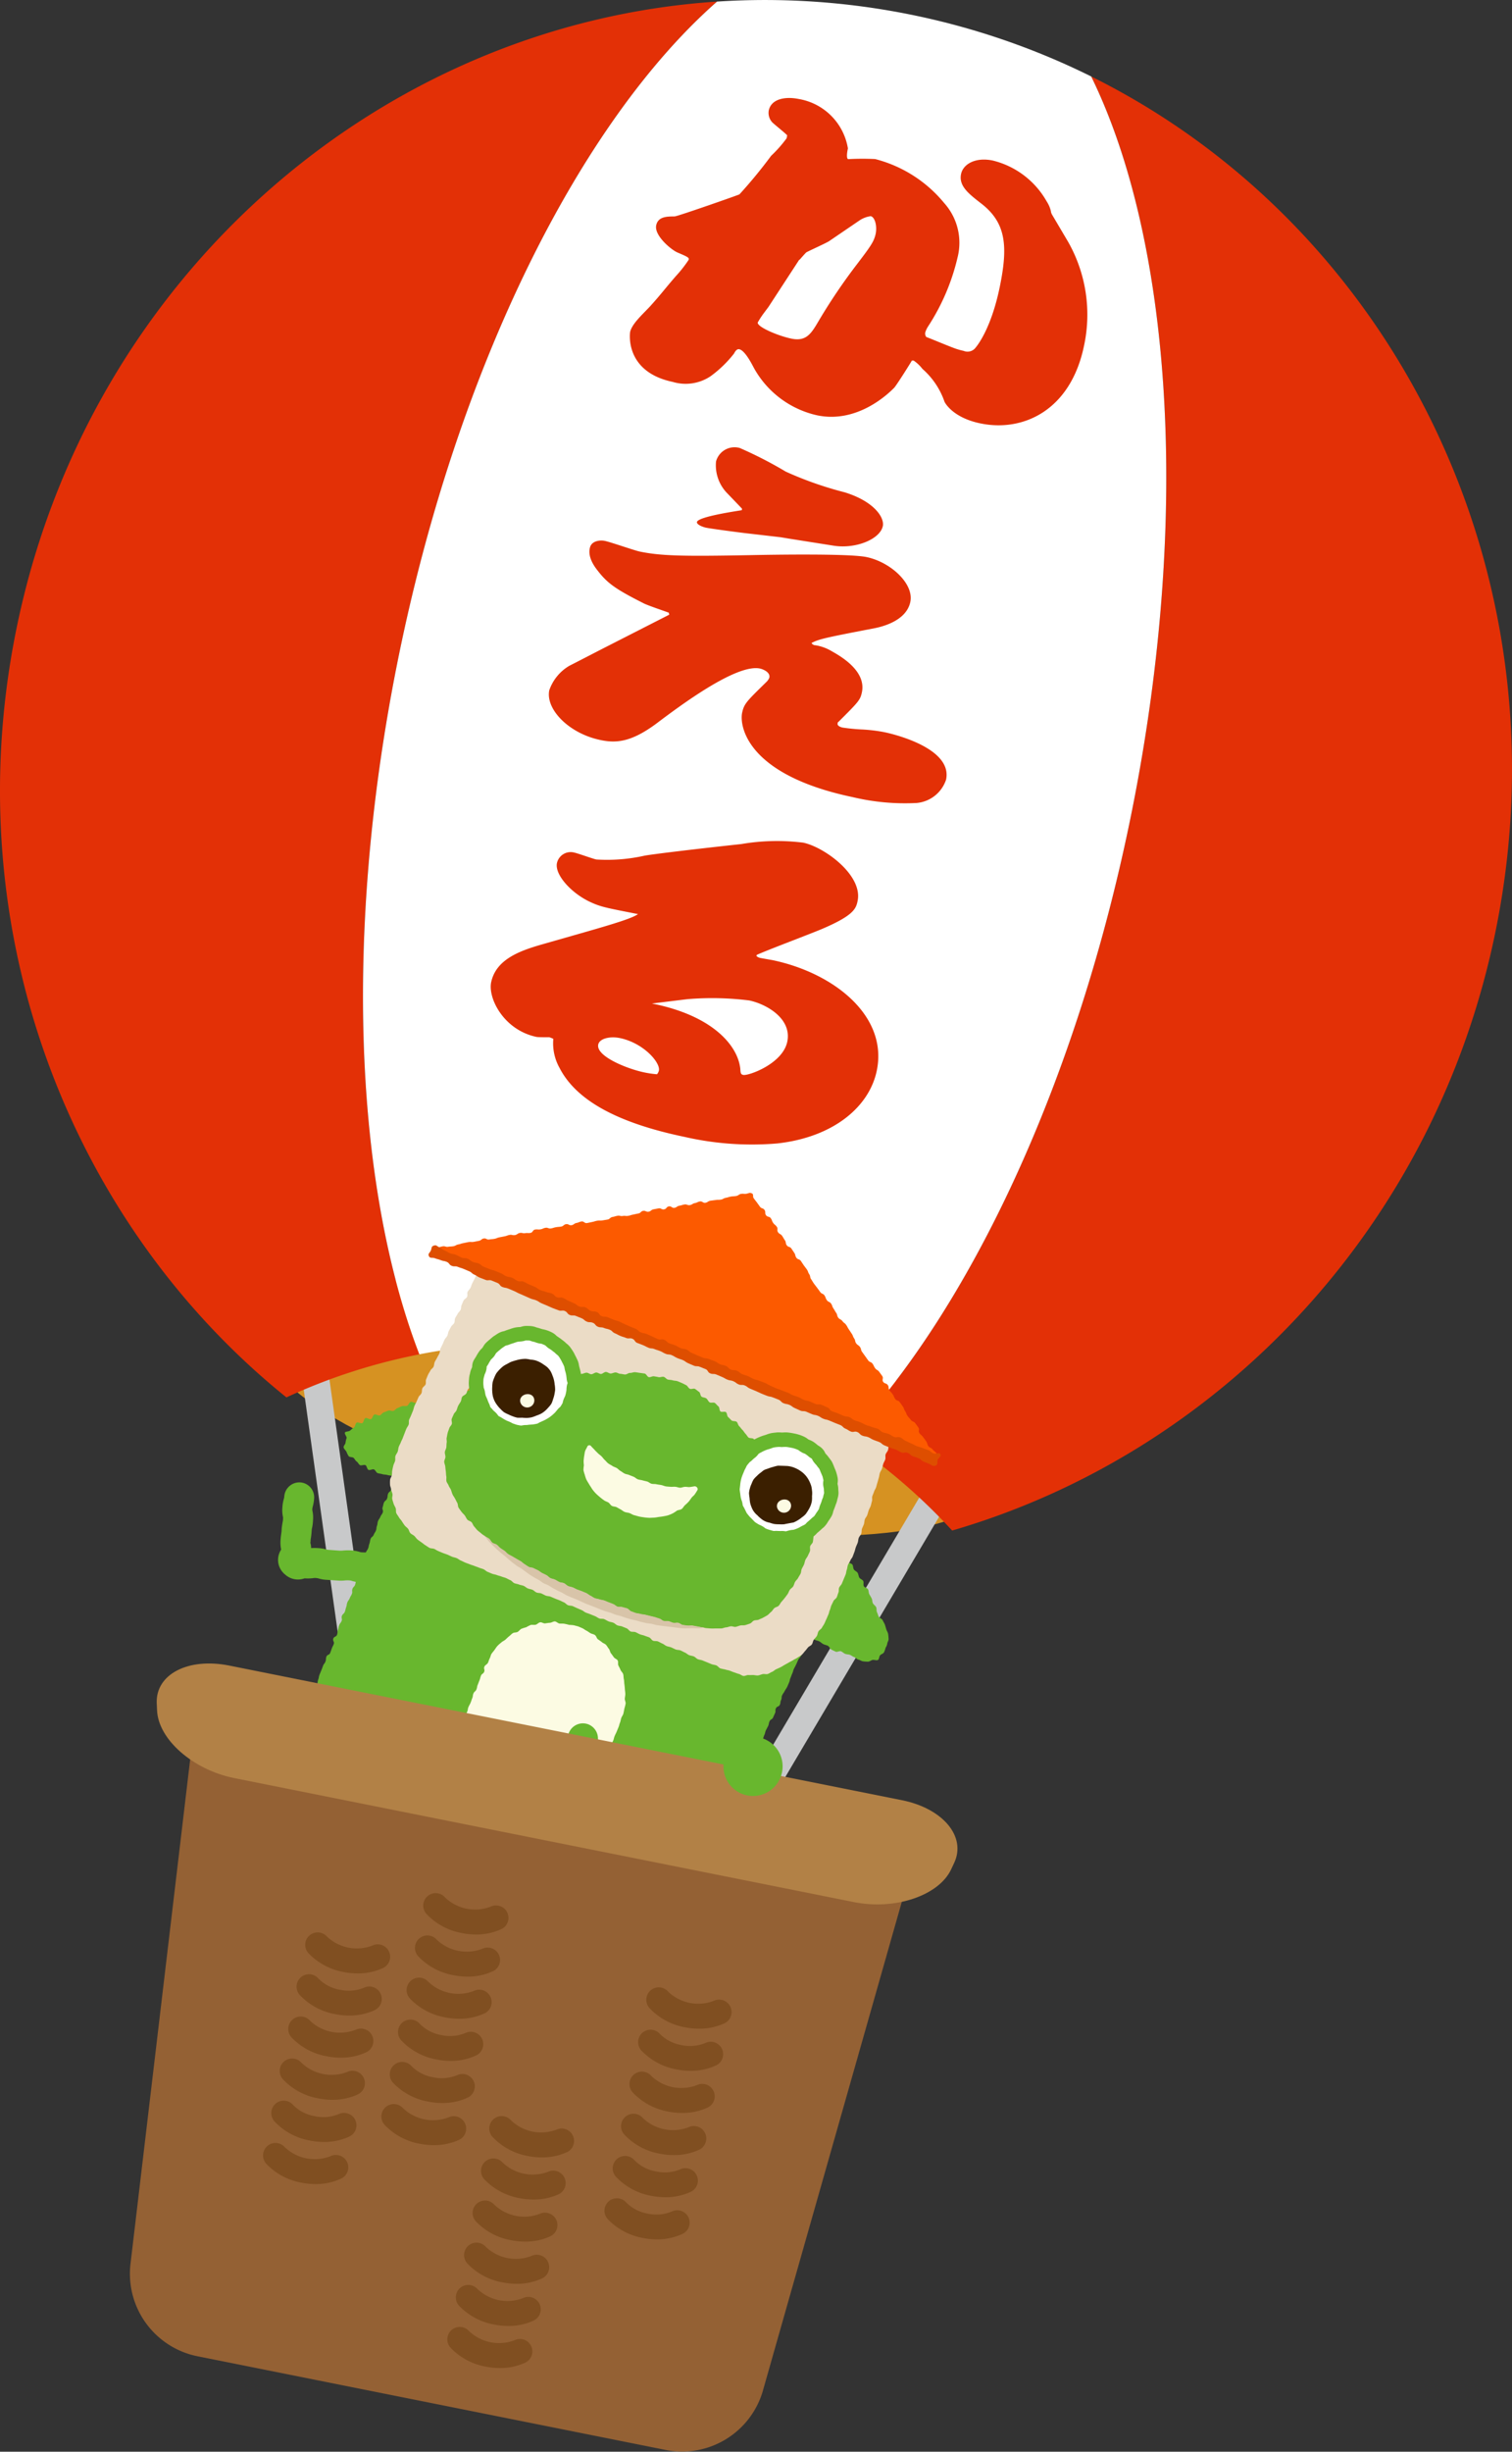 <svg xmlns="http://www.w3.org/2000/svg" width="142.406" height="230.786" viewBox="0 0 142.406 230.786">
  <rect x="0" y="0" width="142.406" height="230.786" fill="#333333" stroke="none"/>
  <g id="グループ_48403" data-name="グループ 48403" transform="translate(-1282 -4823)">
    <g id="グループ_232" data-name="グループ 232" transform="translate(360.193 4650.708)">
      <g id="グループ_195" data-name="グループ 195">
        <path id="パス_717" data-name="パス 717" d="M946.739,297.9c1.1-5.486,17.413-6.848,36.442-3.042s33.567,11.339,32.469,16.825-17.412,6.848-36.442,3.041S945.642,303.386,946.739,297.9Z" fill="#d69222"/>
        <g id="グループ_193" data-name="グループ 193">
          <path id="パス_718" data-name="パス 718" d="M990.815,346.721a1.265,1.265,0,0,1-1.088-1.91l20.488-34.641a1.265,1.265,0,1,1,2.178,1.288L991.905,346.1A1.264,1.264,0,0,1,990.815,346.721Z" fill="#c8c9ca"/>
          <path id="パス_719" data-name="パス 719" d="M956.671,339.892a1.266,1.266,0,0,1-1.252-1.091l-5.588-39.857a1.266,1.266,0,0,1,2.507-.351l5.588,39.858a1.263,1.263,0,0,1-1.078,1.428A1.172,1.172,0,0,1,956.671,339.892Z" fill="#c8c9ca"/>
        </g>
        <g id="グループ_194" data-name="グループ 194">
          <path id="パス_720" data-name="パス 720" d="M1024.578,179.488c28.358,14.066,44.849,46.66,38.145,80.177-5.629,28.147-26.115,49.387-51.24,56.7a54.944,54.944,0,0,0-10-8.557c11.553-12.087,21.818-33.6,26.944-59.232C1034.017,220.619,1032.086,194.818,1024.578,179.488Z" fill="#e33006"/>
          <path id="パス_721" data-name="パス 721" d="M989.343,172.441c-12.825,11.263-24.532,34.337-30.125,62.3-5.126,25.63-3.926,49.438,2.088,65.039a54.962,54.962,0,0,0-12.523,4.051c-20.377-16.419-31.118-43.9-25.488-72.051C930,198.261,957.758,174.517,989.343,172.441Z" fill="#e33006"/>
          <path id="パス_722" data-name="パス 722" d="M989.343,172.441a69.211,69.211,0,0,1,35.235,7.047c7.508,15.33,9.439,41.131,3.847,69.093-5.126,25.63-15.391,47.145-26.944,59.232a53.581,53.581,0,0,0-40.175-8.035c-6.014-15.6-7.214-39.409-2.088-65.039C964.811,206.778,976.518,183.7,989.343,172.441Z" fill="#fff"/>
          <path id="パス_723" data-name="パス 723" d="M1019.419,203.078a13.879,13.879,0,0,1,1.483,9.771c-1.262,6.087-5.746,8.138-9.775,7.295-2.6-.543-3.323-1.944-3.361-2.03a7.246,7.246,0,0,0-2.083-3.1,3.559,3.559,0,0,0-.834-.785l-.153,0c-.241.412-1.377,2.209-1.649,2.541-.515.532-3.455,3.415-7.278,2.617a9.055,9.055,0,0,1-5.935-4.42c-.12-.208-.82-1.673-1.4-1.8-.244-.051-.406.239-.49.4a11.036,11.036,0,0,1-2.214,2.142,4.217,4.217,0,0,1-3.558.534c-4.59-.963-4.024-4.661-4.019-4.695.172-.777,1.158-1.646,1.884-2.422,1.109-1.231,1.2-1.423,2.405-2.819a12.072,12.072,0,0,0,1.227-1.56c.047-.2-.039-.256-1.059-.689-.6-.261-2.2-1.6-2-2.554.177-.825.981-.834,1.743-.841.3-.017,6.1-2.046,6.1-2.078a45.7,45.7,0,0,0,2.982-3.627,11.962,11.962,0,0,0,1.46-1.652l.053-.275c-.2-.226-1.24-1.049-1.408-1.226a1.305,1.305,0,0,1-.328-1.111c.239-1.122,1.6-1.333,2.817-1.085a5.65,5.65,0,0,1,4.638,4.654c-.091.407-.158.97.032,1.009a24.764,24.764,0,0,1,2.532-.008,12.417,12.417,0,0,1,6.507,4.146,5.6,5.6,0,0,1,1.263,5.085,20.352,20.352,0,0,1-2.782,6.523,2.214,2.214,0,0,0-.271.583.514.514,0,0,0,.106.416c.474.171,2.473,1.02,2.891,1.138.342.11.538.146.631.169a.951.951,0,0,0,1.135-.332c.076-.091,1.416-1.666,2.238-5.6s.626-6.151-1.77-7.976c-1.128-.881-2.093-1.618-1.855-2.745.194-.926,1.351-1.615,3-1.264a8.023,8.023,0,0,1,5.067,3.851,2.923,2.923,0,0,1,.4.937c-.014.071.061.189.057.223Zm-22.526-.085c-.293.191-1.862.894-2.143,1.053-.13.115-.6.658-.6.658-.065.055-.117.084-.123.122l-2.843,4.359-.482.644a8.761,8.761,0,0,0-.528.818c-.084.41,1.909,1.26,3.17,1.522,1.4.289,1.866-.467,2.571-1.672a54.326,54.326,0,0,1,3.589-5.312c1.338-1.754,1.615-2.156,1.776-2.879.153-.75-.074-1.58-.466-1.665a2.489,2.489,0,0,0-1.041.391Z" transform="translate(3 -8)" fill="#e33006"/>
          <path id="パス_724" data-name="パス 724" d="M984.794,238.016c-.377-.146-2.077-.713-2.4-.9-2.651-1.339-3.391-1.886-4.312-3.079-.919-1.153-.773-1.874-.719-2.116.141-.683.974-.757,1.411-.663.534.109,2.794.9,3.269,1,2.041.427,4.21.457,10.3.344,2.33-.05,9.437-.161,11.079.178,2.28.48,4.478,2.514,4.123,4.222-.395,1.879-2.874,2.394-3.612,2.523-4.53.87-5.009.988-5.693,1.344a.424.424,0,0,0,.365.213,4.254,4.254,0,0,1,1.505.54c.676.388,3.306,1.795,2.876,3.879-.155.753-.343.926-2.206,2.789-.053-.012-.079.121-.084.159-.042.2.233.332.473.381a18.19,18.19,0,0,0,1.842.18,14.878,14.878,0,0,1,2.116.259c1.161.242,6.391,1.591,5.785,4.461a3.219,3.219,0,0,1-2.782,2.2,21.244,21.244,0,0,1-6.005-.551c-10.036-2.1-10.671-6.731-10.424-7.931.189-.887.432-1.087,2.341-2.964a1.122,1.122,0,0,0,.223-.355c.117-.544-.68-.814-.879-.856-2.234-.47-7.556,3.52-9.786,5.2-2.394,1.768-3.814,1.833-5.262,1.525-2.967-.622-5.156-2.9-4.8-4.675a4.3,4.3,0,0,1,1.9-2.313c.454-.225,2.956-1.523,3.462-1.778l5.941-3.03Zm6.9-9.788c-.252-.271-1.328-1.387-1.37-1.43a3.764,3.764,0,0,1-1.079-3.015,1.807,1.807,0,0,1,2.236-1.271,38.02,38.02,0,0,1,4.328,2.223,33.459,33.459,0,0,0,5.559,1.951c2.8.869,3.749,2.391,3.587,3.177-.26,1.23-2.536,2.177-4.645,1.844l-4.1-.648-.882-.146-3.457-.4c-.821-.1-3.139-.408-3.574-.5-.3-.062-.9-.294-.847-.535.108-.517,3.955-1.058,4.222-1.111Z" transform="translate(0 -8.05)" fill="#e33006"/>
          <path id="パス_725" data-name="パス 725" d="M993.048,269.283a.791.791,0,0,0,.408.19c.153.033.974.173,1.119.2,5.821,1.222,10.879,5.279,9.809,10.408-.721,3.455-4.153,6.272-9.376,6.846a28.406,28.406,0,0,1-8.724-.616c-6.291-1.311-10.2-3.421-11.78-6.5a4.733,4.733,0,0,1-.583-2.729,2.229,2.229,0,0,0-.379-.151s-1.008.006-1.2-.03c-3.1-.655-4.589-3.643-4.276-5.148.488-2.29,2.974-3.053,5.156-3.666,4.953-1.421,7.954-2.22,8.673-2.749-2.959-.583-3.5-.665-4.559-1.169-1.742-.829-3.3-2.547-3.073-3.635a1.324,1.324,0,0,1,1.671-.976c.334.071,1.7.569,2.039.64a16.137,16.137,0,0,0,4.565-.365c.838-.144,4.268-.566,9.087-1.088a19.925,19.925,0,0,1,5.833-.132c1.991.417,5.635,3.066,5.12,5.493-.146.721-.378,1.354-3.28,2.6-1,.434-5.387,2.079-6.22,2.475Zm-9.183,10.782c.153-.749-1.442-2.589-3.664-3.055-.926-.194-1.924.03-2.05.606-.229,1.1,2.706,2.281,4.308,2.618a9.647,9.647,0,0,0,1.226.181.849.849,0,0,0,.18-.35m-.657-6.309c5.64,1.111,8.077,3.9,8.323,6.13.02.4.039.543.279.592.487.1,3.708-1.044,4.144-3.121.459-2.19-1.981-3.558-3.581-3.89a27.938,27.938,0,0,0-5.838-.12Z" transform="translate(0 -7)" fill="#e33006"/>
        </g>
      </g>
      <g id="グループ_200" data-name="グループ 200">
        <g id="グループ_199" data-name="グループ 199">
          <g id="グループ_198" data-name="グループ 198">
            <path id="パス_64864" data-name="パス 64864" d="M0,0H25.709V8.664H0Z" transform="translate(975.945 294.035) rotate(22.483)" fill="#ebdcc6"/>
            <g id="グループ_196" data-name="グループ 196">
              <path id="パス_726" data-name="パス 726" d="M954.164,346.525a.811.811,0,0,1-.495-.819.82.82,0,0,1,.88-.76,3.645,3.645,0,0,1,.367.041,2.3,2.3,0,0,0,.238.026c.174.014.264.026.346.036s.133.016.261.027a1.61,1.61,0,0,0,.218,0,3.046,3.046,0,0,1,.392,0,3.673,3.673,0,0,1,.431.065.883.883,0,0,0,.182.029c.118.007.175,0,.232.005a3.374,3.374,0,0,1,.372.012,1.038,1.038,0,0,0,.182,0,2.93,2.93,0,0,1,.425,0,1.682,1.682,0,0,1,.551.132l-.015.829.064-.818a1.888,1.888,0,0,0,.214.005,1.887,1.887,0,0,1,.258-.005,2.481,2.481,0,0,1,.066-.272c.013-.053.032-.11.053-.218a1.168,1.168,0,0,0,.017-.147,1.807,1.807,0,0,1,.033-.47,3.837,3.837,0,0,1,.1-.389,1.2,1.2,0,0,0,.047-.209,3.684,3.684,0,0,1,.105-.4c.015-.045.027-.1.049-.2a.878.878,0,0,0,.011-.144,2.144,2.144,0,0,1,.041-.465c.027-.166.044-.242.065-.325.014-.068.029-.139.051-.276a.828.828,0,0,1,.951-.663.811.811,0,0,1,.649.951c-.028.158-.045.239-.063.315s-.026.143-.051.287a.387.387,0,0,0-.011.146,2.174,2.174,0,0,1-.045.461,3.587,3.587,0,0,1-.1.4.866.866,0,0,0-.05.2,3.323,3.323,0,0,1-.1.387,1.216,1.216,0,0,0-.051.209.779.779,0,0,0-.013.143,2.206,2.206,0,0,1-.041.47,3.146,3.146,0,0,1-.088.38c-.014.047-.025.094-.045.177a1.088,1.088,0,0,1-.4,1.174,1.059,1.059,0,0,1-1.179.133l-.032-.018a1.664,1.664,0,0,0-.182,0,3.321,3.321,0,0,1-.4-.006,1.559,1.559,0,0,1-.544-.129l-.055-.014a1.172,1.172,0,0,0-.184,0,3.315,3.315,0,0,1-.424,0c-.115-.01-.176-.008-.241-.009a2.491,2.491,0,0,1-.369-.013,2.333,2.333,0,0,1-.417-.061,1.41,1.41,0,0,0-.185-.025,1.216,1.216,0,0,0-.21-.005,3.23,3.23,0,0,1-.4,0c-.173-.013-.26-.023-.347-.032-.067-.011-.132-.017-.26-.03a3.328,3.328,0,0,1-.375-.044,2.4,2.4,0,0,0-.241-.023.907.907,0,0,1-.249-.061m5.108-.431.008,0Z" fill="#68b72e"/>
              <path id="パス_727" data-name="パス 727" d="M977.537,356.225a.815.815,0,0,1-.218-.137c-.135-.116-.2-.178-.256-.234s-.092-.093-.2-.177a1.939,1.939,0,0,0-.158-.123,2.034,2.034,0,0,1-.332-.249,2.313,2.313,0,0,1-.278-.267c-.042-.04-.081-.082-.169-.155a.439.439,0,0,0-.117-.084,1.9,1.9,0,0,1-.377-.267,3.139,3.139,0,0,1-.292-.279,1.269,1.269,0,0,0-.151-.147,2.794,2.794,0,0,1-.288-.289,1.146,1.146,0,0,0-.139-.134.541.541,0,0,0-.124-.089,2.157,2.157,0,0,1-.377-.265c-.126-.11-.181-.163-.247-.218s-.1-.1-.207-.191l-.022,0a1.106,1.106,0,0,1-.712-.928,1.066,1.066,0,0,1,.572-1.1l.009-.022a1.93,1.93,0,0,1,.239-.475,3.636,3.636,0,0,1,.25-.325.972.972,0,0,0,.129-.165,3.277,3.277,0,0,1,.225-.3,2.2,2.2,0,0,0,.144-.2.766.766,0,0,0,.042-.09,1.938,1.938,0,0,1,.238-.457,2.552,2.552,0,0,1,.286-.349.768.768,0,0,0,.106-.121c.088-.134.133-.2.183-.262s.079-.119.168-.242a.812.812,0,0,1,1.13-.214.823.823,0,0,1,.2,1.141c-.082.138-.132.2-.176.264s-.087.12-.164.244a3.425,3.425,0,0,1-.3.347.647.647,0,0,0-.1.124.14.14,0,0,0-.041.088,1.864,1.864,0,0,1-.24.456c-.1.151-.165.223-.222.3-.036.048-.076.092-.147.2a3.151,3.151,0,0,1-.246.318,1.645,1.645,0,0,0-.128.17.16.16,0,0,0-.035.074,2.04,2.04,0,0,1-.189.4c.04.033.073.066.107.1s.1.094.21.189a1.278,1.278,0,0,0,.118.084,2.154,2.154,0,0,1,.385.269,2.026,2.026,0,0,1,.292.288,1.15,1.15,0,0,0,.137.136,3.533,3.533,0,0,1,.289.28c.036.038.066.072.144.146a.4.4,0,0,0,.124.084,2.291,2.291,0,0,1,.382.267,2.6,2.6,0,0,1,.281.272c.031.032.078.077.16.155a1.4,1.4,0,0,0,.161.12,2.06,2.06,0,0,1,.329.246,3.093,3.093,0,0,1,.255.233c.048.046.1.092.2.178a.827.827,0,0,1-.85,1.389" fill="#68b72e"/>
              <path id="パス_728" data-name="パス 728" d="M995.389,336.263h0" fill="#68b72e"/>
              <path id="パス_729" data-name="パス 729" d="M960.9,306.147c-.071.217-.012.237-.095.449s-.161.18-.234.39-.044.226-.123.438-.079.214-.161.424-.149.185-.228.4.051.258-.027.47-.225.161-.3.372.067.265-.015.474-.048.222-.12.436-.265.14-.343.351,0,.244-.078.452-.014.236-.093.45-.077.21-.16.42-.246.152-.321.365.107.282.028.5-.2.161-.276.374-.009.241-.094.452-.212.168-.293.377-.048.222-.122.435.092.278.012.494-.146.189-.224.4-.139.19-.221.4-.016.235-.1.449-.012.237-.1.451-.132.19-.212.4-.21.166-.29.382-.031.231-.113.446-.035.23-.117.44-.143.188-.218.4-.134.194-.211.4-.031.238-.109.448.048.26-.027.475-.177.181-.25.392.025.255-.055.471-.167.177-.247.393-.036.232-.111.447-.171.178-.25.392.031.255-.052.468-.124.193-.205.41-.146.184-.226.4-.028.23-.107.444-.049.222-.129.435-.195.173-.275.389.06.262-.024.476-.16.188-.233.4c-.089.215-.038.232-.117.445s-.005.243-.083.455-.277.141-.354.36.126.287.05.5-.107.2-.186.416-.075.215-.155.431-.283.139-.358.352-.005.244-.085.46-.157.182-.23.4-.084.215-.163.426-.09.207-.173.42-.036.233-.115.441-.029.232-.1.447-.061.22-.142.439.025.248-.056.466-.259.144-.339.36-.062.221-.141.435.019.252-.065.466-.111.2-.19.415-.155.189-.235.4-.11.208-.187.418.017.256-.061.468-.014.241-.093.455-.166.182-.238.4-.119.2-.2.413.014.253-.07.467-.029.237-.1.455-.453.231-.363.445.306.054.518.142.226.04.432.126.158.2.367.288.26-.038.465.046.214.078.421.163.23.028.441.115l.413.171c.209.086.138.257.344.343s.212.073.419.159.224.048.428.133.171.178.382.265.3-.131.5-.046.123.293.334.38.277-.085.484,0,.156.2.364.288.205.1.415.183.26-.041.466.044.224.051.43.136.162.2.369.29.2.1.41.188.231.033.438.119.246,0,.452.087.169.193.37.276.211.09.414.174.2.1.407.187.242.005.448.09.214.07.42.155.138.246.347.332.21.071.421.158.237.017.445.1.218.065.425.15.233.032.44.117.139.253.344.338.279-.085.49,0,.2.1.409.192.142.229.351.315.2.092.41.177.276-.081.483,0,.161.207.365.291.263-.044.472.042.168.177.373.261.237.017.442.1.21.077.416.163.156.209.369.3.207.076.42.164.263-.051.468.033.116.309.325.395.294-.115.5-.03.155.211.367.3.171.166.384.254.245-.008.453.079.21.072.418.159.219.067.426.152.217.06.43.148.234,0,.446.09.2.1.406.188.214.08.423.166.121.3.323.388.284-.09.494,0l.417.173c.209.086.185.144.392.229s.171.183.377.268.279-.083.487,0,.167.187.378.275.168.178.374.264.235.034.443.121.222.054.429.14.188.136.4.222.261-.039.467.047.188.142.394.228.172.176.376.26.258-.033.465.053.179.169.383.254.219.072.43.159.186.128.395.215.294-.116.5-.03.188.143.4.229.172.192.374.276.228.045.441.133.24-.012.456.078.151.22.36.306.277-.069.49.019.168.179.376.266.178.171.385.256.188.13.4.217.278-.071.489.016.15.232.361.319.21.071.427-.016.059-.141.157-.344.267-.127.362-.335-.093-.294,0-.5.1-.206.191-.412.1-.2.205-.406.268-.124.362-.327-.085-.291.009-.494.278-.116.377-.321,0-.246.1-.453.151-.178.249-.381.139-.185.237-.386.031-.239.125-.444-.036-.268.057-.47.26-.134.359-.338-.065-.282.03-.489.128-.192.222-.4.182-.164.279-.369.106-.2.2-.4.166-.171.261-.378-.087-.29.013-.5.082-.208.173-.417.2-.154.3-.356.147-.181.241-.384.082-.21.177-.418.051-.225.146-.43.056-.221.151-.429.1-.2.2-.406.178-.166.277-.371.091-.209.184-.413.134-.188.225-.395.056-.226.15-.431.147-.186.241-.392-.058-.282.033-.484.273-.124.367-.33.035-.236.134-.442-.014-.257.08-.462.067-.219.164-.421l.19-.412c.1-.2.222-.148.321-.356s.1-.2.193-.409.055-.223.155-.431.048-.229.143-.434.115-.2.209-.4.04-.232.131-.441.233-.141.33-.347.087-.211.186-.414-.01-.253.086-.462.27-.128.366-.328.018-.246.119-.451.006-.249.105-.455.135-.186.237-.392.134-.185.234-.392.087-.211.18-.414.04-.23.136-.439.073-.217.169-.419.051-.226.153-.432.109-.2.207-.4.088-.213.182-.418.163-.175.261-.378.132-.2.222-.4.182-.169.283-.374.009-.247.1-.454.185-.166.284-.369.1-.206.2-.416-.1-.3,0-.5.235-.145.329-.351,0-.252.1-.458.226-.146.318-.357.088-.213.191-.417-.034-.272.066-.479.058-.225.156-.434" fill="#68b72e"/>
              <path id="パス_730" data-name="パス 730" d="M1005.213,327.415a2.5,2.5,0,0,1-.148.414c-.088.133-.232.16-.346.257s-.1.411-.234.468-.327-.028-.485-.008c-.138.02-.294.165-.451.163a4.073,4.073,0,0,1-.467-.035c-.138-.02-.279-.125-.431-.162s-.252-.189-.4-.238-.252-.153-.395-.208-.3-.034-.445-.093-.245-.174-.388-.238-.373.093-.507.033-.271-.131-.414-.2c-.126-.067-.186-.287-.327-.357s-.286-.083-.424-.154-.237-.182-.376-.256-.295-.085-.426-.153-.265-.147-.4-.222-.219-.214-.354-.286-.307-.069-.437-.146-.275-.114-.407-.192-.183-.285-.313-.357-.357.029-.487-.049-.215-.223-.344-.3-.16-.322-.286-.393-.341,0-.472-.079-.262-.143-.392-.216-.243-.177-.37-.253-.3-.087-.425-.159-.246-.181-.375-.253-.252-.156-.383-.233-.217-.218-.351-.3-.36.03-.487-.043-.128-.388-.261-.466-.355.03-.487-.039-.227-.215-.358-.288-.238-.182-.374-.259-.226-.2-.361-.275-.251-.162-.382-.233-.4.12-.531.045-.225-.221-.357-.289-.217-.225-.351-.294-.31-.054-.446-.124-.245-.167-.382-.235-.258-.149-.4-.22-.263-.132-.4-.2-.229-.218-.364-.285-.359.054-.494-.016-.215-.243-.348-.309-.3-.075-.435-.136-.272-.124-.4-.193-.262-.148-.4-.212-.225-.226-.362-.288-.228-.231-.363-.294-.317-.038-.453-.1-.348.033-.481-.029-.234-.222-.371-.279-.326-.021-.463-.083-.273-.127-.413-.184-.194-.318-.334-.378-.26-.171-.4-.23-.328-.017-.469-.076-.3-.066-.438-.123-.313-.024-.455-.081-.261-.173-.407-.224-.222-.267-.362-.317-.288-.1-.436-.151-.331.024-.469-.024-.249-.219-.39-.266-.368.131-.51.084-.236-.249-.379-.3-.314-.018-.458-.069-.312-.033-.453-.075-.3-.081-.437-.123-.262-.188-.4-.235-.228-.3-.371-.34-.318,0-.467-.046-.281-.114-.427-.159-.3-.051-.447-.1-.337.084-.482.042-.235-.292-.377-.332-.327.025-.475-.011-.261-.2-.407-.236-.311-.012-.461-.049-.334.081-.476.043-.286-.114-.433-.151-.314.005-.463-.029-.242-.275-.39-.313-.349.149-.495.114-.229-.36-.374-.392-.347.143-.491.113-.309-.032-.454-.065-.306-.021-.453-.052-.283-.133-.43-.164-.28-.118-.431-.15-.266-.224-.409-.26-.348.165-.5.131-.251-.264-.4-.294-.314.005-.459-.025-.307-.025-.456-.052-.3-.059-.439-.091-.276-.16-.423-.193-.32.06-.47.029-.258-.258-.4-.289-.335.113-.485.081-.291-.09-.433-.123-.327.041-.469.008-.255-.243-.4-.276-.3-.023-.448-.06-.259-.209-.406-.244-.363.182-.507.141-.25-.234-.4-.277-.306-.048-.445-.089-.314-.028-.456-.073-.309-.056-.446-.1-.216-.3-.352-.35-.374.1-.505.049c-.15-.064-.16-.389-.291-.448-.146-.07-.386.066-.506,0-.139-.076-.2-.265-.321-.344-.134-.086-.182-.252-.293-.343s-.371-.053-.462-.16a1.8,1.8,0,0,1-.206-.412c-.072-.136-.229-.25-.267-.4s.175-.314.178-.473a2.068,2.068,0,0,1,.1-.414c.035-.139-.218-.378-.155-.529.046-.111.372-.072.505-.2a2.764,2.764,0,0,1,.344-.274c.117-.075.113-.375.257-.457.12-.071.387.114.531.048.126-.069.14-.406.286-.471.129-.065.386.156.529.091s.172-.37.317-.427.372.131.519.078c.129-.054.227-.234.372-.286s.28-.108.423-.162.34.073.486.022.242-.219.387-.264.268-.138.418-.178.312.015.458-.024.217-.337.362-.379.354.133.495.091.289-.08.434-.12.234-.3.382-.34.291-.066.441-.1.295-.05.443-.086.286-.117.433-.152.339.131.488.1.305-.007.453-.038.239-.327.388-.361.3-.058.444-.093.3-.032.447-.062.342.168.491.134.294-.076.44-.107.262-.219.412-.248.328.129.477.1.271-.216.415-.245.275-.2.417-.22.35.207.5.183.269-.205.417-.23.3-.074.454-.1.313.081.461.054.294-.093.442-.118.308,0,.455-.021.268-.27.42-.294.317.094.469.076.315.065.46.046.278-.268.43-.287.328.254.482.241.272-.341.422-.36.316.119.469.1.3.038.456.026.288-.239.437-.252.3,0,.458-.01.309.058.463.047.311.119.459.109.3-.09.444-.1c.161-.006.3-.108.46-.11s.307.15.456.144.3-.152.451-.16.308.137.455.135.3-.187.457-.188.3.143.447.146.311-.1.466-.1.294.126.447.129.3.057.453.062.315-.153.468-.146.311-.078.463-.067.3.042.449.061.3.044.454.062.257.316.406.34.326-.1.47-.08.3.048.443.081.327-.064.474-.032.258.221.4.257.306.026.448.071.311.036.45.082.282.117.417.173.274.136.407.2.2.257.336.336.378-.059.509.023.242.191.371.274.118.368.24.453.315.072.442.164.171.262.3.36.393-.021.515.073.207.223.328.32.074.377.192.475.411-.032.525.073.083.358.2.457.206.216.317.313.378.038.488.137.123.309.237.41.186.237.3.344.176.247.281.354.18.251.283.356.393.035.5.146.131.291.235.4.132.29.236.4.388.046.492.161.211.22.306.329,0,.419.1.535.4.032.506.151.052.357.159.468.37.074.47.188-.043.445.057.558.249.185.346.3.142.28.24.392.348.107.441.22.114.3.21.422.306.148.4.26.06.348.156.467.307.141.4.261.206.223.307.348.246.183.341.3-.046.43.046.552.386.085.474.21.159.261.249.382.153.27.247.391.2.232.286.355.242.2.333.325-.036.408.05.532.239.2.331.325.127.288.214.41.26.192.351.315.045.342.132.469.347.132.428.254.257.2.341.327-.1.428-.012.556.35.14.428.27.057.331.138.455.274.188.35.312c.084.14.08.317.159.448s.288.186.364.313-.015.366.064.5.321.163.394.3.046.322.119.454.157.263.225.4.043.323.114.454.232.227.3.358.017.328.08.468.1.287.163.424.311.2.368.334.158.272.208.4c.055.153.094.307.133.444.049.155.145.29.177.431a4.058,4.058,0,0,1,.046.468c.026.167-.114.33-.121.467a1.026,1.026,0,0,1-.161.389" fill="#68b72e"/>
              <path id="パス_731" data-name="パス 731" d="M975.484,345.646c-.213.087-.158-.058-.366-.144s-.27.044-.479-.042-.143-.255-.35-.34-.278.066-.489-.021-.164-.194-.375-.281-.239-.018-.453-.106-.176-.178-.38-.263-.224-.066-.437-.154-.258.035-.467-.052-.148-.249-.36-.337-.264.046-.476-.042-.166-.2-.372-.282-.264.042-.475-.045-.166-.189-.374-.276-.218-.076-.432-.165-.186-.146-.393-.232-.248-.012-.457-.1-.245-.009-.456-.1-.168-.188-.383-.277-.246.01-.458-.078-.168-.186-.384-.275-.247,0-.464-.09-.171-.164-.386-.253-.225-.067-.43-.152l-.427-.177c-.213-.088-.208-.1-.416-.186s-.242-.018-.456-.107-.186-.152-.4-.24-.2-.116-.419-.206-.307.05-.4-.162-.015-.218.072-.428.164-.177.251-.387.038-.222.126-.432.172-.176.257-.38,0-.246.089-.457.151-.179.237-.388.113-.193.2-.4.057-.218.145-.429.1-.2.182-.408,0-.244.087-.451.048-.222.133-.428.182-.169.27-.382-.011-.244.076-.455.152-.181.238-.39.055-.221.14-.428.134-.189.221-.4.129-.194.215-.4.033-.233.119-.439.114-.2.2-.407.07-.22.157-.43.027-.234.114-.442.191-.165.278-.376.035-.225.122-.433.08-.216.167-.427.054-.219.142-.434.216-.155.3-.368-.067-.271.022-.486c.058-.141.26-.218.33-.354s.1-.294.173-.429.092-.313.177-.438.2-.244.284-.367.174-.263.28-.379a3.963,3.963,0,0,1,.349-.307c.112-.11.267-.164.381-.264s.223-.219.346-.313.224-.216.356-.3.327-.046.458-.122.225-.235.366-.295a3.993,3.993,0,0,1,.438-.14,3.873,3.873,0,0,1,.415-.212c.146-.042.321.012.471-.024s.272-.2.424-.227.32.121.473.1.3-.048.449-.056.311-.134.464-.127.294.185.447.2.3-.008.45.019.3.064.445.105a3.958,3.958,0,0,1,.463.038c.145.05.3.07.447.129s.15.067.3.128.269.17.4.234.26.168.393.246.3.089.429.178.163.3.276.4a4.467,4.467,0,0,1,.372.264c.116.108.284.145.392.257s.172.258.27.375.109.3.2.422.184.242.268.37.3.177.369.313,0,.343.07.482.142.269.2.41.209.252.248.4.026.32.06.467.026.308.049.462.037.3.046.456.04.3.043.463-.039.3-.048.454.1.32.076.469a4.594,4.594,0,0,1-.114.46c-.029.149-.056.3-.091.456s-.146.274-.2.425-.065.3-.123.444c-.088.213-.057.226-.142.432l-.171.414c-.088.212-.1.2-.189.41s-.053.225-.139.433-.14.187-.225.391-.175.176-.261.383.05.263-.037.473-.19.166-.275.372-.028.236-.113.44-.111.2-.2.406-.1.205-.18.411,0,.244-.087.453-.12.194-.207.4-.183.173-.268.378.054.269-.03.473-.14.186-.227.395-.121.192-.209.4-.122.194-.208.4.026.257-.061.466-.236.149-.323.359.009.248-.078.459-.089.2-.177.417-.028.23-.113.435-.233.153-.319.361-.039.229-.126.439a2.434,2.434,0,0,0-.166.434c-.047.2.019.254-.19.337" fill="#fcfbe3"/>
              <path id="パス_732" data-name="パス 732" d="M978.015,336.495a1.422,1.422,0,1,1-.767-1.874,1.435,1.435,0,0,1,.767,1.874" fill="#68b72e"/>
              <path id="パス_733" data-name="パス 733" d="M977.11,308.5a.207.207,0,0,1,.373-.074c.082.1.194.2.313.33.091.11.2.205.315.323s.233.183.348.3c.107.1.183.232.3.338s.2.227.323.322.264.149.388.238.283.124.414.2.225.2.358.277.249.174.383.244.3.077.441.138.276.108.421.168.249.186.394.239.3.055.448.1.295.069.434.11.266.171.412.208.3.01.449.044.3.047.449.074.29.1.434.126.307.029.443.042c.161.015.313-.015.456,0,.163.011.311.082.451.086.157,0,.306-.077.445-.081.169-.014.316.034.452.02.171-.02.317-.046.44-.067.181-.039.38.162.311.334a4.177,4.177,0,0,1-.251.4c-.072.124-.218.212-.318.343a4.155,4.155,0,0,1-.276.374c-.1.107-.213.21-.334.318s-.185.266-.313.361-.311.083-.454.159a3.117,3.117,0,0,1-.39.255,3.242,3.242,0,0,1-.429.178c-.143.048-.3.069-.455.1s-.3.045-.456.063a3.566,3.566,0,0,1-.46.065c-.151,0-.306.02-.463.011a4.11,4.11,0,0,1-.465-.046c-.151-.023-.309-.041-.465-.08s-.292-.082-.449-.123-.278-.139-.428-.192-.307-.05-.458-.112-.254-.168-.382-.235-.258-.149-.383-.212-.311-.052-.44-.122-.209-.237-.325-.316c-.133-.078-.285-.12-.4-.2-.129-.088-.246-.181-.356-.271s-.235-.2-.334-.289c-.115-.108-.211-.215-.3-.321a2.741,2.741,0,0,1-.252-.365c-.089-.128-.165-.252-.236-.375a4.342,4.342,0,0,1-.22-.384,4.151,4.151,0,0,1-.133-.42,3.538,3.538,0,0,1-.122-.43,2.948,2.948,0,0,1,.043-.447,2.872,2.872,0,0,1-.025-.446c.015-.154.028-.3.054-.445s.042-.309.082-.441c.052-.157.15-.282.194-.4" fill="#fcfbe3"/>
            </g>
            <path id="パス_734" data-name="パス 734" d="M962.711,318.094c.081.033.207.132.4.214l.421.175c.128.053.276.092.428.154.132.055.267.128.415.189s.291.075.438.136.251.169.4.229.268.132.413.192.281.1.425.161.287.091.43.151.283.1.426.16.289.09.431.149.248.19.39.249.278.117.421.176.3.065.441.124.294.081.436.139.292.086.433.145.267.146.409.2.235.223.377.282.3.068.44.127.3.068.44.126.251.182.392.241.3.072.438.13.247.2.387.255.315.032.456.091.269.14.41.2.311.041.452.1.278.12.419.179.283.107.424.165.273.133.413.191.243.208.383.267.315.034.456.093.274.132.415.191.279.121.42.18.255.18.4.238.289.1.429.158l.425.172c.141.058.264.159.4.217s.328.007.469.066.268.152.409.211.3.067.444.125.251.191.391.249.309.05.449.108.283.114.423.172.232.237.371.295.327.009.467.067.27.144.41.2.3.074.439.132.291.1.43.155.226.255.365.313.326.012.466.07.272.143.411.2.258.177.4.235.3.07.441.128.276.135.414.192.318.034.457.091.273.143.411.2.256.185.394.242.307.065.444.122.249.207.386.263.308.065.444.121.288.116.422.172l.421.174c.151.062.315.061.444.115.158.065.255.23.377.281a4.259,4.259,0,0,0,.451.1c.143.059.3.066.442.118s.281.117.425.162.284.11.431.144.281.166.431.189.315-.093.468-.084.3,0,.45,0,.3.057.459.037.287-.091.44-.125.321.037.471-.01.269-.148.415-.205.248-.181.391-.246.272-.117.412-.189.256-.151.393-.229.262-.142.4-.224.269-.134.4-.22.271-.138.4-.228.26-.156.387-.249a3.589,3.589,0,0,0,.3-.35c.1-.1.187-.225.29-.35s.274-.164.368-.293.093-.3.18-.431.205-.225.287-.359.081-.3.158-.436.248-.207.322-.344.164-.255.235-.393.12-.279.189-.418.116-.281.183-.42.078-.3.144-.438.08-.3.144-.437.136-.271.2-.411.251-.222.311-.363.093-.291.153-.432.01-.325.069-.466.2-.247.258-.389.118-.28.175-.423.121-.279.177-.422.054-.305.109-.447.053-.306.108-.448.165-.264.218-.407.18-.258.233-.4.109-.286.162-.429.079-.3.131-.441.125-.281.176-.425.044-.31.1-.454.183-.261.234-.4.021-.318.071-.463.129-.279.178-.423.04-.31.089-.454.179-.263.227-.407.086-.294.134-.438.142-.277.19-.421.072-.3.119-.443-.012-.328.034-.471.118-.285.164-.429.148-.276.193-.419.081-.3.126-.441.082-.3.126-.44.057-.306.1-.448.154-.278.2-.42.079-.3.122-.443.145-.282.187-.421c.047-.155-.008-.331.033-.469.048-.158.187-.276.227-.408.05-.169.035-.333.071-.455.083-.283.113-.41.113-.41-.213-.088-.224-.062-.436-.149s-.2-.117-.413-.2-.176-.177-.388-.265-.265.039-.478-.049-.189-.142-.4-.23-.228-.05-.44-.138-.215-.08-.428-.168-.161-.21-.373-.3-.208-.1-.42-.186-.226-.052-.438-.139-.2-.113-.414-.2-.238-.023-.45-.111-.245-.009-.457-.1-.179-.168-.39-.256-.2-.117-.412-.205l-.425-.175c-.212-.088-.241-.018-.453-.106s-.17-.188-.383-.276-.242-.015-.455-.1-.177-.172-.39-.26-.225-.058-.437-.146-.249,0-.461-.09-.219-.073-.431-.161-.2-.115-.413-.2-.171-.189-.383-.277-.275.064-.487-.024-.2-.109-.416-.2-.171-.187-.383-.274-.224-.06-.437-.147-.2-.112-.414-.2-.257.02-.469-.068-.161-.213-.373-.3-.258.022-.471-.066-.193-.136-.406-.224-.236-.03-.449-.118-.164-.2-.377-.292-.239-.024-.451-.112-.2-.11-.416-.2-.2-.127-.408-.215-.208-.1-.421-.186-.243-.013-.456-.1-.213-.086-.425-.174-.192-.138-.4-.226-.209-.1-.422-.184-.209-.1-.421-.186-.22-.07-.433-.158-.246-.006-.458-.094-.188-.148-.4-.236-.238-.027-.451-.115-.2-.122-.411-.21-.174-.181-.387-.269-.223-.062-.436-.15-.23-.046-.443-.134-.215-.082-.428-.17-.217-.075-.43-.163-.206-.1-.419-.192-.184-.157-.4-.245-.216-.08-.428-.168-.259.023-.472-.065-.181-.163-.393-.251-.2-.114-.414-.2-.225-.059-.438-.147-.223-.062-.436-.15-.211-.091-.423-.178-.221-.069-.433-.156-.2-.119-.412-.207-.246-.005-.458-.093-.207-.1-.42-.19-.167-.2-.38-.288-.209-.1-.422-.184-.215-.081-.428-.169-.264.038-.477-.05-.209-.1-.422-.187-.188-.146-.4-.234-.185-.156-.4-.244-.226-.055-.439-.143-.225-.058-.439-.147-.2-.119-.412-.207-.224-.063-.437-.152-.249,0-.462-.088-.158-.221-.372-.309-.252.009-.465-.079-.184-.158-.4-.246-.2-.132-.409-.22-.215-.082-.428-.17-.216-.082-.429-.17-.221-.072-.434-.16-.208-.1-.421-.19-.227-.057-.44-.146-.2-.125-.413-.213-.208-.1-.422-.192a2.58,2.58,0,0,0-.3.455c-.058.114-.111.258-.19.415l-.205.4c-.064.128-.1.282-.168.426s-.2.233-.27.375.014.34-.056.481-.258.207-.327.347-.115.278-.183.418-.032.319-.1.458-.207.234-.275.373-.163.256-.23.4-.027.323-.094.461-.234.223-.3.361-.147.265-.213.4-.069.3-.135.441-.2.24-.265.379-.115.28-.181.419-.135.272-.2.41-.035.319-.1.457-.15.264-.214.4-.159.261-.222.4-.051.31-.115.449-.235.226-.3.365-.162.261-.224.4-.112.284-.174.423.008.337-.054.477-.238.228-.3.367-.026.323-.086.462-.221.237-.282.377-.123.28-.183.42-.145.271-.2.411-.077.3-.135.439-.116.284-.173.424-.13.278-.187.418.006.332-.05.472-.164.264-.219.4-.114.283-.168.424-.11.285-.162.426-.137.277-.187.418-.144.276-.193.418-.048.309-.1.451-.168.27-.212.411.006.325-.035.467-.125.287-.162.428-.068.3-.1.447-.017.315-.042.456c-.029.161-.149.3-.163.439a3.288,3.288,0,0,0-.006.462c.008.155.091.3.106.451s.1.294.124.442-.053.322-.02.467.086.3.128.44.142.275.193.416,0,.332.061.468.175.261.245.393.2.241.276.368.165.257.253.378.228.207.324.322.116.3.218.413.266.167.376.268.192.247.308.34.249.182.371.267.242.195.368.271.259.179.388.246S962.579,318.039,962.711,318.094Zm22.947-16.7c.141.058.264.157.4.218s.278.123.416.185.286.107.423.171.269.145.405.212.292.1.426.167.243.193.377.264.259.161.391.235.273.136.4.211.276.131.406.209.269.144.4.224.273.139.4.221.212.234.338.319.251.172.375.258.281.132.4.221.269.149.391.241.263.159.383.252.219.216.337.311.162.283.277.381.265.159.379.259.262.164.374.266.174.26.284.365.252.177.359.284.152.277.257.386.275.159.377.27.185.244.284.357.261.179.358.3.191.24.285.358.2.236.287.357.168.257.255.38.094.306.178.432.242.206.322.334.146.269.223.4.148.267.22.4.083.3.151.434.151.265.214.4.128.275.186.414.072.3.125.439.216.247.263.39.056.3.1.448.132.282.167.429-.011.315.017.464.123.289.143.439.041.3.053.455-.108.31-.1.461.122.3.118.455-.042.3-.055.454.016.31-.005.46-.028.307-.059.456-.212.261-.252.408.024.324-.025.468-.13.276-.188.417-.177.256-.237.4-.074.3-.135.439-.143.27-.207.407-.047.315-.114.451-.161.262-.231.4-.207.235-.281.366-.1.294-.179.423-.241.207-.324.334-.122.284-.211.406-.179.246-.273.364-.193.234-.294.347-.161.269-.268.376-.3.126-.412.226-.178.259-.3.352-.215.224-.342.309-.267.151-.4.227-.279.124-.417.191-.314.032-.456.09-.234.234-.38.283-.287.1-.436.142-.311,0-.462.035-.286.1-.439.129-.312-.067-.465-.049-.292.088-.446.1-.3.094-.451.1-.3,0-.457,0-.3.011-.458.006-.3-.022-.456-.032-.3-.051-.453-.065-.3-.065-.449-.083-.3-.059-.449-.081-.308.022-.46,0-.3-.032-.453-.059-.275-.167-.427-.2-.314.033-.465,0-.284-.116-.434-.151-.313.012-.463-.025-.264-.184-.413-.223-.285-.1-.433-.141-.295-.062-.443-.105-.295-.065-.442-.109-.306-.033-.453-.079-.3-.042-.45-.089-.284-.106-.429-.155-.242-.229-.387-.279-.295-.071-.44-.122-.324.008-.469-.044-.253-.189-.4-.243-.282-.11-.426-.164-.279-.116-.422-.171-.3-.053-.448-.109-.3-.056-.447-.113-.259-.17-.4-.228-.251-.186-.393-.245-.282-.121-.421-.18-.293-.094-.432-.153-.273-.142-.412-.2-.307-.067-.445-.129-.245-.2-.383-.268-.314-.052-.451-.116-.265-.159-.4-.224-.3-.077-.44-.144-.238-.212-.373-.28-.278-.129-.413-.2-.249-.183-.383-.254-.281-.122-.414-.2-.324-.048-.455-.122-.255-.173-.385-.249-.237-.2-.366-.28-.27-.147-.4-.226-.267-.152-.394-.233-.279-.136-.4-.219-.219-.225-.343-.31-.26-.165-.382-.253-.215-.225-.335-.315-.308-.1-.427-.2-.178-.269-.294-.364-.275-.15-.389-.248-.253-.178-.364-.279-.246-.189-.354-.293-.2-.239-.3-.346-.142-.288-.242-.4-.308-.139-.405-.253-.151-.275-.243-.394-.22-.221-.308-.343-.184-.249-.266-.375-.051-.329-.127-.459-.139-.269-.208-.4-.171-.255-.233-.392-.1-.288-.15-.429-.171-.262-.217-.4-.172-.271-.21-.417.013-.319-.016-.467-.023-.3-.044-.455-.037-.3-.049-.452-.094-.3-.1-.452.106-.3.111-.456-.066-.307-.054-.458.119-.292.139-.443.01-.3.036-.454-.036-.316,0-.466.053-.3.091-.449.107-.287.15-.434.192-.258.239-.4-.059-.341-.007-.485.127-.28.182-.422.211-.243.27-.385.091-.29.158-.426.16-.258.235-.39.056-.323.14-.45.281-.175.372-.3.093-.315.191-.431.239-.2.344-.307.17-.262.281-.367.307-.111.424-.21.19-.245.312-.338.258-.16.384-.247.274-.132.4-.212.262-.146.4-.221.227-.216.364-.285.272-.135.411-.2.3-.073.439-.131.283-.1.427-.156.287-.092.432-.14.281-.11.428-.153.268-.169.416-.207.31-.011.459-.045.283-.129.433-.159.3-.021.455-.046.314.05.465.029.3-.068.447-.085.295-.079.448-.092.3-.032.453-.042.3-.032.455-.039.3.006.455,0,.3.07.456.07.3-.006.454,0,.306-.112.459-.1.3.1.451.1.3.05.452.062.3-.005.456.011.3,0,.456.023.3.042.452.063.3.023.454.047.294.082.444.109.315-.033.465,0,.295.075.444.107.27.184.418.218.292.079.44.116.3.067.443.107.33-.051.476-.009.29.1.436.141.271.15.416.2.265.163.41.213.3.066.442.117.3.073.439.127.271.14.414.2S985.517,301.336,985.658,301.395Z" fill="#ebdcc6"/>
            <path id="パス_735" data-name="パス 735" d="M962.485,289.809c.024-.244.3-.044.544-.086s.237-.069.479-.111.264.083.506.041.248-.008.49-.049.227-.129.47-.171.235-.082.477-.123.24-.058.482-.1.253.021.495-.021.24-.052.482-.094.218-.181.46-.223.272.136.514.094.247-.018.489-.06.231-.1.474-.143.24-.051.482-.093.234-.092.477-.134.259.059.5.017.222-.159.464-.2.26.061.5.019.252.02.495-.022.2-.28.443-.321.254.028.5-.014.232-.106.474-.148.268.1.51.062.236-.076.479-.118.246-.016.489-.058.217-.187.459-.229.273.137.515.1.22-.167.461-.209.231-.1.473-.143.282.192.523.15.24-.056.481-.1.236-.079.478-.121.253.013.495-.029.243-.039.485-.081.215-.2.457-.241.237-.073.478-.114.26.059.5.017.255.032.5-.009.236-.08.478-.121.239-.063.482-.1.213-.209.456-.251.27.123.513.081.218-.181.46-.223.242-.05.484-.092.274.136.516.094.209-.24.451-.282.281.18.524.138.222-.161.465-.2.237-.073.48-.115.267.1.51.058.225-.146.468-.188.23-.114.473-.156.279.166.521.124.223-.151.466-.193.246-.022.489-.064.251,0,.494-.038.228-.129.471-.171.237-.075.481-.118.248-.01.491-.052.224-.156.467-.2.257.03.5-.012.271-.137.5-.043.05.271.192.472.154.191.3.392.146.2.287.4.284.1.426.3,0,.3.141.5.31.083.452.284.083.242.225.443.2.159.341.36-.024.318.117.518.24.132.381.333.119.216.261.417.037.274.178.475.291.1.433.3.131.208.273.409.056.262.2.463.28.1.422.3.13.209.272.41.153.192.295.393.078.245.22.446.039.273.181.474.123.214.265.414.156.191.3.392.15.195.292.4.263.116.4.316.078.246.22.447.255.121.4.322.075.247.217.448.118.217.259.417.057.26.2.46.25.124.391.324.21.152.352.352.112.222.253.423.132.209.274.41.084.241.226.442.05.266.192.466.218.146.36.347.055.261.2.462.147.2.288.4l.284.4c.142.2.271.111.413.312s.1.227.247.428.238.133.379.334.147.2.289.4-.058.343.084.544.292.1.434.3.014.292.156.493.169.182.311.383.093.236.235.437.286.1.428.3.144.2.286.4.078.247.22.448.082.244.224.446.175.177.317.378.271.11.413.311.149.2.291.4-.041.331.1.532.2.163.34.364.15.2.292.4.067.255.209.456.266.116.408.318.214.152.357.354.352.276.2.472-.187-.207-.413-.3-.317.127-.543.033-.152-.272-.378-.366-.224-.1-.45-.191-.261-.01-.487-.1-.19-.179-.416-.273-.251-.032-.478-.125-.257-.019-.483-.113-.187-.186-.413-.28-.211-.131-.437-.225-.269.008-.495-.086l-.452-.188c-.227-.094-.247-.045-.473-.139s-.17-.232-.4-.326-.263-.006-.49-.1-.173-.224-.4-.318-.306.1-.533,0-.185-.194-.412-.288-.252-.033-.479-.127-.164-.245-.39-.339-.274.02-.5-.073-.256-.022-.482-.116-.219-.113-.445-.206-.189-.184-.416-.278-.2-.149-.429-.243-.218-.115-.444-.208-.225-.1-.452-.191-.269.011-.5-.083-.207-.139-.434-.233-.258-.016-.485-.11-.209-.135-.436-.229-.227-.091-.454-.185-.188-.187-.415-.281-.247-.046-.473-.14-.256-.025-.483-.119-.231-.085-.458-.179-.246-.047-.473-.141-.173-.224-.4-.318-.229-.087-.456-.18-.281.038-.508-.056-.186-.191-.413-.284-.273.018-.5-.076-.162-.251-.389-.344-.264,0-.491-.1-.175-.219-.4-.313-.267,0-.494-.091-.261-.011-.488-.1-.19-.184-.417-.278-.264-.006-.491-.1-.222-.106-.449-.2-.172-.226-.4-.32-.278.03-.505-.064-.158-.259-.384-.353-.318.126-.545.033-.212-.131-.439-.225-.144-.294-.371-.388-.3.08-.526-.014-.238-.068-.465-.162-.24-.062-.468-.156-.151-.275-.378-.369-.292.061-.519-.032-.187-.19-.414-.283-.2-.169-.423-.263-.266,0-.494-.092-.208-.139-.436-.233-.248-.043-.475-.137-.207-.142-.434-.236-.275.022-.5-.072-.206-.146-.433-.24-.241-.06-.468-.154-.177-.215-.4-.309l-.455-.187c-.227-.094-.215-.124-.442-.218s-.264-.005-.491-.1-.2-.151-.431-.245-.258-.02-.485-.114-.2-.159-.427-.253-.245-.049-.472-.143-.247-.044-.474-.137-.2-.154-.428-.248-.274.02-.5-.074-.137-.312-.364-.406-.318.126-.546.032-.153-.272-.38-.366-.256-.024-.483-.118-.188-.189-.415-.282-.272.015-.5-.079-.2-.17-.423-.264-.254-.029-.481-.123-.256-.026-.483-.12-.212-.131-.44-.226-.257-.022-.484-.116-.18-.209-.407-.3-.255-.029-.482-.123-.17-.236-.4-.33-.308.1-.535.008-.149-.284-.376-.378-.215-.124-.443-.218-.265,0-.492-.1-.256-.025-.484-.12-.2-.172-.424-.266-.267,0-.495-.092-.239-.069-.467-.163-.161-.326-.406-.36C962.707,289.889,962.461,290.055,962.485,289.809Z" fill="#fc5a00"/>
            <path id="パス_736" data-name="パス 736" d="M1009.91,310.255c-.269.1-.3-.047-.57-.156s-.266-.105-.531-.215-.222-.212-.486-.322-.275-.084-.54-.193-.224-.206-.489-.315-.335.063-.6-.047-.247-.15-.511-.259-.28-.073-.544-.182-.265-.107-.529-.216-.224-.2-.488-.313-.271-.092-.535-.2-.246-.154-.51-.263-.295-.035-.559-.144-.213-.233-.477-.342-.336.066-.6-.043-.243-.162-.507-.271-.216-.227-.48-.337-.267-.1-.532-.211-.263-.113-.528-.223-.287-.055-.552-.165-.24-.168-.505-.278-.294-.038-.558-.148-.26-.121-.524-.23-.309,0-.574-.11-.257-.127-.521-.236-.232-.188-.5-.3-.29-.047-.555-.156-.214-.231-.478-.34-.268-.1-.532-.21-.293-.041-.557-.15-.268-.1-.532-.213-.256-.129-.521-.239l-.53-.219c-.265-.11-.232-.189-.5-.3s-.313.009-.578-.1-.232-.187-.5-.3-.293-.039-.558-.148-.249-.148-.513-.257-.262-.115-.527-.225-.31,0-.575-.106-.186-.3-.451-.409-.268-.1-.533-.211-.309,0-.574-.113-.262-.116-.526-.226-.234-.183-.5-.293-.275-.085-.539-.2-.245-.158-.509-.267-.3-.016-.569-.125-.249-.146-.514-.255-.277-.082-.542-.191-.3-.019-.567-.129-.254-.136-.519-.245-.271-.1-.535-.205-.193-.284-.457-.394-.325.035-.59-.075-.277-.08-.542-.19-.252-.139-.517-.249-.218-.224-.483-.334-.285-.058-.55-.168-.307-.007-.572-.117-.2-.258-.469-.368-.309,0-.574-.113-.225-.206-.49-.315-.266-.105-.53-.215-.315.015-.58-.094-.2-.263-.465-.373-.328.043-.592-.067-.273-.091-.538-.2-.26-.122-.524-.232-.263-.113-.528-.222-.24-.168-.505-.278-.283-.067-.548-.176-.259-.124-.524-.234-.261-.12-.526-.23-.252-.14-.517-.25-.264-.113-.529-.222-.293-.043-.558-.153-.2-.27-.464-.38-.266-.108-.531-.218-.327.039-.593-.071-.27-.1-.535-.207-.241-.17-.506-.28-.225-.208-.49-.318-.263-.115-.528-.225-.277-.081-.542-.191-.316.01-.581-.1-.2-.263-.468-.373-.292-.047-.557-.157-.284-.069-.55-.179-.45.052-.573-.208c-.111-.239.089-.287.189-.531s.016-.358.263-.449c.269-.1.279.048.544.157s.229.2.494.3.247.152.512.261.294.039.558.148.25.145.514.254.31,0,.574.109.23.19.494.3.291.045.555.154.226.2.49.311.267.1.531.212.28.069.544.178.266.1.53.214.236.177.5.286.3.032.56.141.234.183.5.292.322-.031.586.079.248.15.512.259l.529.22c.264.109.23.191.495.3s.282.068.547.177.293.04.558.149.21.241.475.351.325-.039.59.071.243.16.508.269.258.125.522.234.229.2.493.3.32-.025.584.085.221.214.485.323.311,0,.575.106.193.282.458.392.31,0,.575.107.263.112.528.222.282.066.547.176.253.139.518.249.258.124.523.234.267.1.531.213.217.224.482.333.29.046.555.156.258.124.523.234.254.133.519.242.33-.048.594.062.219.22.484.33.277.079.542.188.248.151.513.261.3.03.562.14.225.2.49.315.26.12.524.229l.53.219c.264.11.3.021.566.131s.271.1.536.2.237.176.5.285.291.047.555.157.211.241.476.35.309,0,.574.112.225.2.49.313.277.08.542.19.249.15.514.259.283.065.548.175.272.091.537.2.246.155.511.265.258.126.524.236.273.088.538.2.271.1.536.2.25.143.514.253.277.078.541.188.248.149.513.259.292.043.557.153.26.121.525.231.32-.023.584.086.26.122.525.231.2.268.463.377.277.082.542.192.261.12.526.23.3.02.567.13.229.2.494.3.279.077.545.187.254.135.519.245.278.078.544.188.285.061.55.17.221.219.486.329.29.051.555.16.242.168.507.278.334-.055.6.055.225.2.49.315.255.135.521.244.254.137.52.247.282.071.547.181.274.09.54.2.228.2.494.312.538-.172.66.089c.112.238-.235.271-.278.531C1010.071,310.039,1010.157,310.165,1009.91,310.255Z" fill="#de4e00"/>
            <g id="グループ_197" data-name="グループ 197">
              <path id="パス_737" data-name="パス 737" d="M975.549,304.246c-.061.147-.068.309-.136.446s-.159.267-.24.394-.224.215-.319.334a3.5,3.5,0,0,1-.3.344,4.082,4.082,0,0,1-.7.574,3.187,3.187,0,0,1-.392.229,3.074,3.074,0,0,1-.412.185,3.458,3.458,0,0,1-.409.2,2.993,2.993,0,0,1-.445.1c-.145.031-.3.023-.447.041s-.295.038-.449.04a3.887,3.887,0,0,1-.461.044c-.146-.017-.3-.047-.448-.074s-.288-.091-.435-.131-.269-.137-.414-.2-.28-.1-.416-.175-.262-.148-.385-.233-.273-.132-.391-.225a3.321,3.321,0,0,1-.3-.351,3.524,3.524,0,0,1-.33-.315c-.1-.113-.211-.221-.3-.343s-.1-.294-.173-.43-.113-.278-.175-.422-.128-.269-.173-.418-.06-.293-.091-.445a4.01,4.01,0,0,1-.117-.441,4.567,4.567,0,0,1-.04-.459,2.828,2.828,0,0,1,.125-.909c.029-.149.114-.288.156-.434s.02-.312.081-.459.161-.266.227-.4.152-.267.238-.4a4.3,4.3,0,0,1,.306-.339,3.942,3.942,0,0,1,.262-.38c.1-.109.223-.208.339-.309s.236-.2.363-.285.251-.175.382-.249.3-.08.44-.136a3.7,3.7,0,0,1,.425-.15c.146-.044.286-.107.437-.138s.3-.033.45-.049a4.016,4.016,0,0,1,.448-.086,4.35,4.35,0,0,1,.457.007c.15.016.294.1.44.129a4.456,4.456,0,0,1,.433.13c.143.046.3.044.441.1s.287.118.423.188.225.208.35.289a4.137,4.137,0,0,1,.366.252c.123.1.246.181.358.286s.245.2.339.312.174.253.256.381a3.655,3.655,0,0,1,.214.4c.069.135.136.272.2.416s.06.3.1.445.083.29.112.439.042.3.053.446.108.3.109.455a4.258,4.258,0,0,1-.11.452c-.015.149-.013.306-.04.451s-.057.3-.1.451-.123.275-.181.416" fill="#fff"/>
              <path id="パス_738" data-name="パス 738" d="M969.615,307.577c-.085-.036-.156-.072-.223-.107a.836.836,0,0,0-.116-.057l-.11-.043c-.125-.052-.248-.1-.363-.157a4.519,4.519,0,0,1-.444-.272c-.032-.018-.067-.033-.1-.049a1.842,1.842,0,0,1-.351-.22,1.657,1.657,0,0,1-.277-.3c-.028-.03-.043-.06-.071-.089s-.065-.055-.1-.087a2.775,2.775,0,0,1-.276-.277c-.028-.035-.059-.066-.088-.1a2.2,2.2,0,0,1-.249-.3,1.636,1.636,0,0,1-.18-.4c-.011-.028-.018-.056-.03-.084a3.011,3.011,0,0,1-.156-.358l-.044-.121c-.017-.042-.038-.076-.056-.116a3.015,3.015,0,0,1-.141-.363c-.039-.13-.059-.262-.086-.392l-.018-.121c-.009-.034-.026-.067-.035-.1a1.6,1.6,0,0,1-.1-.413l-.014-.108c-.012-.14-.025-.278-.029-.419,0-.174.016-.347.031-.529a2.134,2.134,0,0,1,.077-.383,1.346,1.346,0,0,0,.028-.137,2.049,2.049,0,0,1,.134-.389,1.144,1.144,0,0,0,.044-.107.3.3,0,0,1,.006-.054,1.393,1.393,0,0,1,.094-.47,2.173,2.173,0,0,1,.2-.352c.023-.035.046-.067.068-.107a4.1,4.1,0,0,1,.272-.45,1.444,1.444,0,0,1,.264-.307c.022-.031.052-.058.08-.093s.032-.054.052-.079a1.673,1.673,0,0,1,.249-.35c.128-.124.259-.242.4-.354l.052-.046c.116-.1.23-.2.356-.283l.071-.041a4.257,4.257,0,0,1,.375-.238,1.757,1.757,0,0,1,.413-.148.657.657,0,0,0,.09-.021c.159-.069.322-.12.486-.173.047-.013.085-.027.127-.043a3.831,3.831,0,0,1,.376-.109,2.833,2.833,0,0,1,.389-.049l.129-.007a.526.526,0,0,1,.088-.026,1.553,1.553,0,0,1,.423-.074c.178,0,.354,0,.526.018a1.886,1.886,0,0,1,.418.1.815.815,0,0,0,.093.034c.125.028.249.068.372.107l.123.039c.036.01.067.014.106.021a3.287,3.287,0,0,1,.876.323,1.628,1.628,0,0,1,.351.264c.017.014.043.043.062.058l.1.064c.109.078.219.144.318.227l.11.083a3.054,3.054,0,0,1,.3.25.725.725,0,0,0,.094.083,2.084,2.084,0,0,1,.287.278c.086.107.165.231.245.347l.054.088a2.054,2.054,0,0,1,.188.35l.061.111c.078.156.155.313.222.471a2.026,2.026,0,0,1,.1.4c.005.032.015.076.023.112.048.164.09.332.126.5s.042.315.061.467l0,.05a.282.282,0,0,1,.023.047,1.706,1.706,0,0,1,.1.477,1.59,1.59,0,0,1-.1.467.372.372,0,0,0-.024.069.878.878,0,0,1-.01.119,2.334,2.334,0,0,1-.042.387l-.019.092a3.444,3.444,0,0,1-.094.418,3.719,3.719,0,0,1-.142.365c-.02.038-.041.078-.058.119a.74.74,0,0,0-.028.1,1.6,1.6,0,0,1-.144.4,4.081,4.081,0,0,1-.27.451,1.66,1.66,0,0,1-.3.327.549.549,0,0,0-.062.065l-.04.041a3.25,3.25,0,0,1-.307.355,4.435,4.435,0,0,1-.388.351c-.134.112-.275.21-.416.31s-.27.162-.41.237l-.042.027c-.144.073-.286.135-.43.2l-.044.016a1.02,1.02,0,0,0-.1.057,2.541,2.541,0,0,1-.374.171,2.973,2.973,0,0,1-.392.088l-.121.023a3.418,3.418,0,0,1-.378.041c-.045.007-.088.005-.136.009l-.091.011a3.719,3.719,0,0,1-.43.029.432.432,0,0,0-.085.018,1.572,1.572,0,0,1-.434.026c-.168-.016-.342-.051-.516-.084a2.492,2.492,0,0,1-.37-.109,1.193,1.193,0,0,0-.13-.039c-.045-.019-.094-.037-.138-.055m.192-1.447c.081.034.153.075.228.113.043.02.077.043.122.06a1.575,1.575,0,0,1,.184.06,1.261,1.261,0,0,0,.188.057c.131.026.255.054.38.066l.083-.015a2.525,2.525,0,0,1,.3-.037,1.3,1.3,0,0,0,.28-.019l.105-.012c.064,0,.13-.011.2-.014a1.069,1.069,0,0,0,.187-.018l.151-.026a1.668,1.668,0,0,0,.227-.05.39.39,0,0,0,.1-.057,2.046,2.046,0,0,1,.252-.119l.042-.022c.1-.047.208-.086.3-.141l.051-.021c.09-.056.193-.109.283-.167a2.946,2.946,0,0,0,.314-.231c.1-.08.192-.167.285-.256.075-.081.148-.167.214-.253l.037-.044a1.475,1.475,0,0,1,.219-.221c.019-.022.047-.045.07-.068.062-.1.128-.213.194-.327a.434.434,0,0,0,.017-.086,2.535,2.535,0,0,1,.094-.3c.024-.058.05-.119.079-.179a.881.881,0,0,0,.073-.177,2.721,2.721,0,0,0,.064-.271l.022-.11a1.557,1.557,0,0,0,.02-.189,1.2,1.2,0,0,1,.016-.2,1.212,1.212,0,0,1,.088-.364l.008-.02a.12.12,0,0,1-.014-.022,1.366,1.366,0,0,1-.084-.36l-.005-.054c-.012-.112-.024-.224-.045-.337a2.969,2.969,0,0,0-.095-.365,2.625,2.625,0,0,1-.056-.275c-.012-.039-.013-.077-.022-.111-.051-.119-.1-.236-.166-.352-.025-.046-.05-.1-.076-.148a1.51,1.51,0,0,0-.107-.2l-.06-.1a1.7,1.7,0,0,0-.157-.228.614.614,0,0,0-.1-.088c-.065-.057-.133-.111-.193-.173a.894.894,0,0,0-.149-.12c-.051-.039-.1-.077-.146-.118a2.243,2.243,0,0,0-.192-.133l-.133-.083a1.914,1.914,0,0,1-.238-.2c-.023-.021-.046-.045-.071-.064-.094-.049-.217-.1-.34-.15a.537.537,0,0,0-.1-.016,2.159,2.159,0,0,1-.281-.06c-.053-.015-.109-.031-.161-.051a1.326,1.326,0,0,0-.2-.063,1.938,1.938,0,0,1-.3-.086.614.614,0,0,0-.087-.031,3.366,3.366,0,0,0-.38-.011.462.462,0,0,0-.075.025,2.95,2.95,0,0,1-.3.062l-.162.014c-.075.007-.149.011-.227.025a2.07,2.07,0,0,0-.2.063c-.056.018-.115.036-.168.058-.123.038-.238.074-.362.12a1.849,1.849,0,0,1-.3.1.722.722,0,0,0-.09.021c-.077.04-.157.105-.239.157l-.075.05a2.857,2.857,0,0,0-.246.2l-.061.047c-.1.088-.2.169-.292.266a.39.39,0,0,1-.042.068,1.813,1.813,0,0,1-.168.261c-.057.063-.117.124-.174.182a.665.665,0,0,0-.1.1c-.068.107-.136.221-.2.335-.033.068-.078.133-.117.2a.649.649,0,0,0-.082.131c.005-.013,0,.014.006.04a1.5,1.5,0,0,1-.063.361,1.453,1.453,0,0,1-.1.257.523.523,0,0,0-.041.111c-.016.061-.032.133-.054.2a1.687,1.687,0,0,0-.04.181c-.009.129-.02.261-.016.388a1.962,1.962,0,0,0,.021.27l.008.122c.006.028.019.054.027.09a1.238,1.238,0,0,1,.086.287l.024.15c.021.08.028.158.05.229a1.2,1.2,0,0,0,.078.182c.026.059.049.118.076.175s.036.1.054.151c.032.069.053.138.09.209a1.651,1.651,0,0,1,.118.3c.012.029.017.061.031.088a1.314,1.314,0,0,0,.094.1,2.114,2.114,0,0,1,.154.178,1.423,1.423,0,0,0,.133.125c.048.045.1.091.149.138a2.015,2.015,0,0,1,.178.218c.025.029.052.064.075.087s.064.031.094.048a2.387,2.387,0,0,1,.243.14,3.54,3.54,0,0,0,.332.193,1.128,1.128,0,0,0,.206.091Z" fill="#68b72e"/>
              <path id="パス_739" data-name="パス 739" d="M974.049,302.654a3,3,0,0,0-.066-.448,2.522,2.522,0,0,0-.14-.428,2.382,2.382,0,0,0-.187-.419,2.115,2.115,0,0,0-.288-.354,2.554,2.554,0,0,0-.361-.264,2.462,2.462,0,0,0-.38-.234,2.3,2.3,0,0,0-.42-.167,2.645,2.645,0,0,0-.442-.066,2.934,2.934,0,0,0-.448-.07,3.079,3.079,0,0,0-.449.033,3.569,3.569,0,0,0-.441.1c-.14.035-.289.081-.434.132s-.271.132-.4.2-.272.141-.392.229a3.663,3.663,0,0,0-.635.651,2.5,2.5,0,0,0-.2.407,3.662,3.662,0,0,0-.154.423,2.94,2.94,0,0,0-.044.449,3.264,3.264,0,0,0,0,.454,3.394,3.394,0,0,0,.062.459,2.809,2.809,0,0,0,.159.435,2.372,2.372,0,0,0,.247.389,2.3,2.3,0,0,0,.292.339,2.968,2.968,0,0,0,.333.313,2.515,2.515,0,0,0,.407.208,3.959,3.959,0,0,0,.414.18,2.7,2.7,0,0,0,.44.136,3.458,3.458,0,0,0,.456,0,4.562,4.562,0,0,0,.459.027,3.377,3.377,0,0,0,.451-.062,3.223,3.223,0,0,0,.433-.158,3.405,3.405,0,0,0,.427-.173,2.319,2.319,0,0,0,.375-.259,2.8,2.8,0,0,0,.325-.328,2.622,2.622,0,0,0,.291-.361,2.567,2.567,0,0,0,.16-.432,3.328,3.328,0,0,0,.125-.437c.021-.147.058-.292.067-.454a3.507,3.507,0,0,0-.036-.457" fill="#3b1f00"/>
              <path id="パス_740" data-name="パス 740" d="M972.131,304.07c-.084-.849-1.417-.636-1.331.142a.67.67,0,0,0,1.331-.142" fill="#fcfbe3"/>
              <path id="パス_741" data-name="パス 741" d="M999.662,314.226c-.061.147-.068.309-.14.444s-.164.256-.252.385a4.126,4.126,0,0,1-.252.382,3.452,3.452,0,0,1-.338.311c-.106.11-.224.21-.336.306s-.21.227-.336.312a3.332,3.332,0,0,1-.41.214,3.688,3.688,0,0,1-.4.212,3.146,3.146,0,0,1-.423.162,3.628,3.628,0,0,1-.449.075c-.151.031-.3.1-.445.112s-.3-.029-.456-.027-.3.006-.451-.007-.311.02-.456-.012a3.112,3.112,0,0,1-.443-.12,4.458,4.458,0,0,1-.433-.152,4.025,4.025,0,0,1-.379-.252c-.136-.072-.281-.121-.407-.2s-.266-.157-.381-.249-.219-.214-.325-.318-.218-.214-.318-.332-.2-.232-.279-.36-.135-.276-.205-.41a3.726,3.726,0,0,1-.211-.406,4.4,4.4,0,0,1-.1-.446,3.642,3.642,0,0,1-.135-.439c-.03-.146-.044-.3-.06-.451a4.085,4.085,0,0,1-.054-.455c0-.155.036-.306.049-.461s.037-.3.064-.451a3.9,3.9,0,0,1,.114-.444,4.529,4.529,0,0,1,.163-.435c.059-.141.118-.284.184-.416s.128-.287.212-.411.192-.244.288-.364.241-.194.347-.3a4.257,4.257,0,0,1,.343-.305c.116-.1.2-.252.321-.337s.265-.151.4-.229.278-.127.417-.188.292-.1.434-.141a3.015,3.015,0,0,1,.437-.142c.146-.031.3-.041.448-.059s.3,0,.457,0,.308-.014.456,0a4.146,4.146,0,0,1,.447.067c.148.03.3.057.449.1a4.475,4.475,0,0,1,.421.163c.141.059.252.179.389.247s.283.113.4.191.245.183.36.277a3.589,3.589,0,0,1,.368.273,4.223,4.223,0,0,1,.249.394c.09.119.206.221.29.346a4.147,4.147,0,0,1,.267.371,4.538,4.538,0,0,1,.181.422c.058.142.124.281.169.425s.079.3.112.449-.036.311-.017.463.062.3.061.453a2.955,2.955,0,0,1,.016.461,4.422,4.422,0,0,1-.1.446,4.049,4.049,0,0,1-.153.437c-.044.142-.1.281-.16.422" fill="#fff"/>
              <path id="パス_742" data-name="パス 742" d="M993.373,317.462a1.66,1.66,0,0,1-.368-.224c-.024-.019-.051-.04-.069-.052-.042-.022-.086-.04-.125-.056a1.9,1.9,0,0,1-.339-.184c-.038-.021-.076-.046-.117-.07a3.532,3.532,0,0,1-.322-.222,3.463,3.463,0,0,1-.29-.278l-.16-.164a3.152,3.152,0,0,1-.284-.3l-.064-.075a4.244,4.244,0,0,1-.259-.337,2.42,2.42,0,0,1-.18-.347c-.019-.043-.038-.088-.054-.12s-.045-.079-.065-.115a2.461,2.461,0,0,1-.178-.351,1.559,1.559,0,0,1-.105-.4.975.975,0,0,0-.026-.113,1.149,1.149,0,0,0-.04-.126c-.039-.126-.08-.247-.109-.378-.029-.172-.05-.346-.069-.519a.671.671,0,0,0-.02-.132,3.178,3.178,0,0,1-.037-.394,3.592,3.592,0,0,1,.038-.4c0-.043.012-.086.016-.134.019-.171.039-.346.073-.521s.08-.343.131-.511.12-.325.189-.492l.028-.067c.059-.141.117-.282.181-.414.022-.042.038-.082.06-.124A2.911,2.911,0,0,1,991,309.5a2.386,2.386,0,0,1,.248-.318l.079-.1a2.242,2.242,0,0,1,.31-.282l.084-.067a3.839,3.839,0,0,1,.347-.31l.043-.038c.014-.011.023-.033.046-.054a1.317,1.317,0,0,1,.325-.325c.127-.081.256-.153.385-.223l.079-.037a4.527,4.527,0,0,1,.433-.2l.04-.017c.131-.052.267-.1.4-.138l.1-.029.124-.047a3.416,3.416,0,0,1,.375-.112,3.882,3.882,0,0,1,.431-.057l.086-.013a2.65,2.65,0,0,1,.4,0c.042,0,.084.006.131.005s.086,0,.128-.005a2.232,2.232,0,0,1,.391,0,5.118,5.118,0,0,1,.519.078l.05.009a3.644,3.644,0,0,1,.459.111,2.775,2.775,0,0,1,.425.155l.061.025a1.991,1.991,0,0,1,.365.216.737.737,0,0,0,.079.061l.112.049a2.037,2.037,0,0,1,.357.178,3.947,3.947,0,0,1,.412.319c.033.023.065.041.1.064a1.493,1.493,0,0,1,.325.255,1.36,1.36,0,0,1,.263.383c.014.022.021.051.034.068s.051.058.078.088a2.54,2.54,0,0,1,.245.3c.02.031.056.062.076.1a2.163,2.163,0,0,1,.229.33,3.923,3.923,0,0,1,.165.378l.086.219a2.8,2.8,0,0,1,.146.379,4.485,4.485,0,0,1,.128.511,1.514,1.514,0,0,1,0,.479c0,.023-.007.046-.009.073s.013.059.02.1a1.965,1.965,0,0,1,.049.4c0,.041.005.084.006.126a1.675,1.675,0,0,1,.005.4,2.256,2.256,0,0,1-.079.376,1.131,1.131,0,0,0-.034.14,2.024,2.024,0,0,1-.118.374.9.9,0,0,0-.045.126c-.056.163-.119.325-.185.486a.811.811,0,0,0-.029.1,1.614,1.614,0,0,1-.141.4,3.822,3.822,0,0,1-.221.355l-.062.093a.678.678,0,0,0-.073.11,2.264,2.264,0,0,1-.226.327,1.785,1.785,0,0,1-.29.285.484.484,0,0,0-.089.079c-.122.115-.249.225-.379.332a.9.9,0,0,0-.093.094,1.78,1.78,0,0,1-.313.278,2.385,2.385,0,0,1-.346.19l-.121.061-.088.05c-.121.068-.244.134-.372.19-.159.065-.325.135-.492.185a1.881,1.881,0,0,1-.392.075c-.037.005-.082.006-.122.015a.826.826,0,0,0-.119.032,1.781,1.781,0,0,1-.391.087,1.62,1.62,0,0,1-.411-.014c-.039,0-.07-.006-.115-.011l-.087,0a3.476,3.476,0,0,1-.431-.011c-.031,0-.064,0-.1,0a2.084,2.084,0,0,1-.421-.021c-.143-.032-.28-.072-.421-.114l-.084-.028a5.117,5.117,0,0,1-.5-.173m-.127-8.309a.219.219,0,0,1-.029.035,1.592,1.592,0,0,1-.239.264l-.047.041c-.084.067-.17.134-.248.209a1.6,1.6,0,0,1-.212.187.384.384,0,0,0-.088.072c-.032.038-.069.083-.1.123a1.3,1.3,0,0,0-.143.182.745.745,0,0,0-.08.16,1.637,1.637,0,0,1-.1.186c-.049.1-.085.193-.125.291l-.03.071c-.051.125-.1.244-.141.365s-.073.254-.1.384a3.533,3.533,0,0,0-.052.385c-.005.057-.016.117-.018.177a1.291,1.291,0,0,0-.024.211c0,.061.01.127.018.187s.017.132.029.2c.012.128.03.259.053.382.015.072.036.134.055.205l.061.169a1.9,1.9,0,0,1,.056.268.384.384,0,0,0,.026.117,1.542,1.542,0,0,0,.1.181c.027.051.056.105.082.16s.068.14.1.2a.887.887,0,0,0,.074.152c.052.077.114.147.167.216l.076.092a2.083,2.083,0,0,0,.18.183l.195.2a1.83,1.83,0,0,0,.171.17,1.345,1.345,0,0,0,.164.11c.054.034.109.069.165.1a.934.934,0,0,0,.14.067c.071.032.139.065.2.1a1.486,1.486,0,0,1,.261.178.747.747,0,0,0,.079.051c.107.044.23.086.351.124l.1.026a1.989,1.989,0,0,0,.285.078c.028.005.064,0,.1,0a1.412,1.412,0,0,1,.291,0c.094,0,.186.007.284.006l.1-.006a2.6,2.6,0,0,1,.28.02.381.381,0,0,0,.111.012.715.715,0,0,0,.13-.037c.082-.02.163-.047.246-.061a1.658,1.658,0,0,1,.246-.038.534.534,0,0,0,.134-.019c.13-.039.249-.09.368-.138a2.074,2.074,0,0,0,.228-.123l.114-.062c.06-.031.115-.059.172-.084a1.173,1.173,0,0,0,.176-.1.616.616,0,0,0,.074-.073,1.606,1.606,0,0,1,.206-.2c.11-.092.2-.169.287-.256.062-.06.132-.115.2-.17a.881.881,0,0,0,.1-.091,1.7,1.7,0,0,0,.115-.178c.032-.049.062-.1.1-.15l.077-.108c.049-.073.095-.145.138-.225.008-.02.012-.051.021-.086a2.779,2.779,0,0,1,.095-.289c.05-.121.1-.237.136-.363a2.209,2.209,0,0,1,.083-.235c.017-.042.04-.086.053-.127.009-.08.035-.153.05-.228a1.114,1.114,0,0,0,.042-.158,1.413,1.413,0,0,0-.009-.147c-.008-.088-.013-.166-.013-.245a.7.7,0,0,0-.023-.124c-.015-.081-.033-.172-.041-.259a1.789,1.789,0,0,1,.016-.377l.01-.052c-.025-.12-.058-.238-.083-.351-.028-.079-.065-.147-.092-.221l-.117-.27a1.258,1.258,0,0,0-.1-.233.623.623,0,0,0-.075-.1,2.025,2.025,0,0,1-.157-.205.83.83,0,0,0-.117-.134c-.05-.054-.091-.108-.139-.165a1.5,1.5,0,0,1-.186-.3.241.241,0,0,0-.027-.048c-.023-.019-.049-.034-.074-.051a2.024,2.024,0,0,1-.227-.16,2.456,2.456,0,0,0-.308-.234.463.463,0,0,0-.121-.057.882.882,0,0,1-.233-.111,1.691,1.691,0,0,1-.244-.159c-.026-.02-.054-.038-.083-.057l-.066-.027a2.654,2.654,0,0,0-.29-.109,2.617,2.617,0,0,0-.329-.076l-.049-.011c-.129-.025-.255-.047-.382-.06a1.865,1.865,0,0,0-.2,0c-.061.005-.13,0-.19.009s-.132-.008-.2-.008a1.242,1.242,0,0,0-.192,0l-.1.01a2.3,2.3,0,0,0-.287.04,1.092,1.092,0,0,0-.184.059c-.058.02-.124.046-.187.064l-.111.036a1.649,1.649,0,0,0-.263.086l-.038.012c-.1.047-.214.091-.317.148l-.083.048a1.978,1.978,0,0,0-.257.144s0,0,0,0" fill="#68b72e"/>
              <path id="パス_743" data-name="パス 743" d="M998.291,312.672a3.212,3.212,0,0,0-.065-.455,3.114,3.114,0,0,0-.159-.427,2.74,2.74,0,0,0-.221-.394,2.236,2.236,0,0,0-.289-.347,1.928,1.928,0,0,0-.344-.28,2.12,2.12,0,0,0-.381-.227,2.8,2.8,0,0,0-.418-.166,2.637,2.637,0,0,0-.435-.085,32.919,32.919,0,0,0-.9-.03,3.762,3.762,0,0,0-.433.109,4.184,4.184,0,0,0-.43.134c-.139.059-.294.09-.427.159s-.238.183-.363.27a2.506,2.506,0,0,0-.338.3,2.273,2.273,0,0,0-.312.332,2.767,2.767,0,0,0-.191.416,2,2,0,0,0-.152.424,2.109,2.109,0,0,0-.083.447,4.164,4.164,0,0,0,.054.45,3.666,3.666,0,0,0,.054.46,2.637,2.637,0,0,0,.143.434,1.781,1.781,0,0,0,.539.735,2.448,2.448,0,0,0,.335.308,1.661,1.661,0,0,0,.82.386,2.885,2.885,0,0,0,.437.125,3.626,3.626,0,0,0,.453.027,3.923,3.923,0,0,0,.46,0,26.465,26.465,0,0,1,.9-.17,3.331,3.331,0,0,0,.406-.211,2.813,2.813,0,0,0,.372-.265,2.225,2.225,0,0,0,.354-.3,3.6,3.6,0,0,0,.258-.386,2.677,2.677,0,0,0,.21-.406,2.377,2.377,0,0,0,.127-.448,2.889,2.889,0,0,0,.013-.46,2.318,2.318,0,0,0,.011-.458" fill="#3b1f00"/>
              <path id="パス_744" data-name="パス 744" d="M996.315,313.988c-.091-.85-1.417-.635-1.331.147a.671.671,0,0,0,1.331-.147" fill="#fcfbe3"/>
            </g>
          </g>
        </g>
        <path id="パス_745" data-name="パス 745" d="M974.286,322c.146.075.3.137.449.211s.282.175.432.247.3.134.454.2.311.115.463.183.3.14.453.206.3.143.453.207.312.116.466.177.31.122.465.181.307.131.462.188.311.119.467.174.325.08.481.133.307.134.465.184.325.078.483.126.313.119.471.164.32.1.479.141.327.068.488.109.319.1.48.137.326.075.487.11.334.036.495.067.323.1.485.125.332.046.494.071.333.034.495.056.332.041.495.059.332.05.495.064.334.037.5.046.336,0,.5,0,.336-.009.5-.01.336.022.5.015.334-.048.495-.062h.048c-.086-.015-.173-.031-.262-.039-.148-.014-.3-.065-.449-.083s-.3-.059-.449-.081-.308.022-.46,0-.3-.032-.453-.059-.275-.167-.427-.2-.314.033-.465,0-.284-.116-.434-.151-.313.012-.463-.025-.264-.184-.413-.223-.285-.1-.433-.141-.295-.062-.443-.105-.295-.065-.442-.109-.306-.033-.453-.079-.3-.042-.45-.089-.284-.106-.429-.155-.242-.229-.387-.279-.295-.071-.44-.122-.324.008-.469-.044-.253-.189-.4-.243-.282-.11-.426-.164-.279-.116-.422-.171-.3-.053-.448-.109-.3-.056-.447-.113-.259-.17-.4-.228-.251-.186-.393-.245-.282-.121-.421-.18-.293-.094-.432-.153-.273-.142-.412-.2-.307-.067-.445-.129-.245-.2-.382-.268-.315-.052-.452-.116-.265-.159-.4-.224-.3-.077-.44-.144-.238-.212-.373-.28-.278-.129-.412-.2-.25-.183-.384-.254-.281-.122-.414-.2-.324-.048-.455-.122-.255-.173-.385-.249-.237-.2-.366-.28-.27-.147-.4-.226-.267-.152-.394-.233-.279-.136-.4-.219-.219-.225-.343-.31-.26-.165-.382-.253-.215-.225-.335-.315-.308-.1-.427-.2-.178-.269-.294-.364-.275-.15-.389-.248c-.043-.038-.09-.07-.137-.1.068.071.137.142.2.218.1.123.192.267.307.39s.224.24.343.36.235.228.358.343.247.217.372.329.257.205.386.313.244.221.375.326.247.217.38.318.265.2.4.3.288.163.425.258.261.2.4.293.263.2.4.29.281.174.422.262.294.15.437.235.263.2.408.287.31.121.456.2.277.182.424.26S974.138,321.926,974.286,322Z" fill="#d8c4a9"/>
      </g>
      <g id="グループ_231" data-name="グループ 231">
        <g id="グループ_230" data-name="グループ 230">
          <path id="パス_746" data-name="パス 746" d="M934.082,385.529a7.927,7.927,0,0,0,6.2,8.537l44.348,8.87a7.925,7.925,0,0,0,9-5.5l13.495-47.465a6.538,6.538,0,0,0-5.076-8.313L947.765,330.8a6.539,6.539,0,0,0-7.883,5.721Z" fill="#946134"/>
          <path id="パス_747" data-name="パス 747" d="M936.6,333.3c.119,2.726,3.385,5.59,7.257,6.364l58.386,11.679c3.872.774,7.988-.614,9.147-3.085l.287-.612c1.159-2.471-1.06-5.126-4.931-5.9l-63.354-12.671c-3.872-.774-6.942.823-6.822,3.55Z" fill="#b28146"/>
          <g id="グループ_229" data-name="グループ 229">
            <g id="グループ_207" data-name="グループ 207">
              <g id="グループ_201" data-name="グループ 201">
                <path id="パス_748" data-name="パス 748" d="M987.644,363.257a6.788,6.788,0,0,1-1.341-.136,6.027,6.027,0,0,1-3.3-1.778,1.17,1.17,0,1,1,1.734-1.57,4.091,4.091,0,0,0,4.3.86,1.171,1.171,0,0,1,1,2.118A5.644,5.644,0,0,1,987.644,363.257Z" fill="#804f21"/>
              </g>
              <g id="グループ_202" data-name="グループ 202">
                <path id="パス_749" data-name="パス 749" d="M986.852,367.223a6.78,6.78,0,0,1-1.341-.136,6.026,6.026,0,0,1-3.3-1.779,1.17,1.17,0,0,1,1.738-1.567,3.733,3.733,0,0,0,2.023,1.054,3.777,3.777,0,0,0,2.274-.194,1.169,1.169,0,1,1,1,2.114A5.6,5.6,0,0,1,986.852,367.223Z" fill="#804f21"/>
              </g>
              <g id="グループ_203" data-name="グループ 203">
                <path id="パス_750" data-name="パス 750" d="M986.058,371.189a6.788,6.788,0,0,1-1.341-.136,6.032,6.032,0,0,1-3.3-1.777,1.17,1.17,0,1,1,1.734-1.57,4.09,4.09,0,0,0,4.3.86,1.17,1.17,0,1,1,1,2.117A5.632,5.632,0,0,1,986.058,371.189Z" fill="#804f21"/>
              </g>
              <g id="グループ_204" data-name="グループ 204">
                <path id="パス_751" data-name="パス 751" d="M985.266,375.156a6.78,6.78,0,0,1-1.341-.136,6.026,6.026,0,0,1-3.3-1.778,1.17,1.17,0,1,1,1.734-1.57,4.1,4.1,0,0,0,4.3.862,1.169,1.169,0,1,1,1,2.114A5.6,5.6,0,0,1,985.266,375.156Z" fill="#804f21"/>
              </g>
              <g id="グループ_205" data-name="グループ 205">
                <path id="パス_752" data-name="パス 752" d="M984.472,379.122a6.78,6.78,0,0,1-1.341-.136,6,6,0,0,1-3.3-1.781,1.169,1.169,0,1,1,1.738-1.563,3.729,3.729,0,0,0,2.022,1.051,3.788,3.788,0,0,0,2.275-.193,1.169,1.169,0,1,1,1,2.114A5.6,5.6,0,0,1,984.472,379.122Z" fill="#804f21"/>
              </g>
              <g id="グループ_206" data-name="グループ 206">
                <path id="パス_753" data-name="パス 753" d="M983.676,383.088a6.906,6.906,0,0,1-1.337-.134,6.04,6.04,0,0,1-3.3-1.781,1.17,1.17,0,1,1,1.738-1.567,3.746,3.746,0,0,0,2.024,1.055,3.784,3.784,0,0,0,2.273-.194,1.169,1.169,0,1,1,1,2.113A5.619,5.619,0,0,1,983.676,383.088Z" fill="#804f21"/>
              </g>
            </g>
            <g id="グループ_214" data-name="グループ 214">
              <g id="グループ_208" data-name="グループ 208">
                <path id="パス_754" data-name="パス 754" d="M972.845,375.372a6.768,6.768,0,0,1-1.338-.134,6.041,6.041,0,0,1-3.3-1.78,1.17,1.17,0,1,1,1.738-1.566,4.088,4.088,0,0,0,4.295.858,1.17,1.17,0,0,1,1,2.114A5.608,5.608,0,0,1,972.845,375.372Z" fill="#804f21"/>
              </g>
              <g id="グループ_209" data-name="グループ 209">
                <path id="パス_755" data-name="パス 755" d="M972.051,379.338a6.906,6.906,0,0,1-1.337-.134,6.065,6.065,0,0,1-3.3-1.777,1.17,1.17,0,0,1,1.735-1.571,4.09,4.09,0,0,0,4.3.86,1.17,1.17,0,0,1,1,2.114A5.619,5.619,0,0,1,972.051,379.338Z" fill="#804f21"/>
              </g>
              <g id="グループ_210" data-name="グループ 210">
                <path id="パス_756" data-name="パス 756" d="M971.259,383.3a6.77,6.77,0,0,1-1.338-.134,6.037,6.037,0,0,1-3.3-1.779,1.17,1.17,0,0,1,1.739-1.567,4.085,4.085,0,0,0,4.295.859,1.169,1.169,0,0,1,1,2.113A5.588,5.588,0,0,1,971.259,383.3Z" fill="#804f21"/>
              </g>
              <g id="グループ_211" data-name="グループ 211">
                <path id="パス_757" data-name="パス 757" d="M970.467,387.272a6.8,6.8,0,0,1-1.342-.136,6.031,6.031,0,0,1-3.3-1.777,1.17,1.17,0,1,1,1.735-1.57,4.091,4.091,0,0,0,4.3.86,1.17,1.17,0,1,1,1,2.117A5.624,5.624,0,0,1,970.467,387.272Z" fill="#804f21"/>
              </g>
              <g id="グループ_212" data-name="グループ 212">
                <path id="パス_758" data-name="パス 758" d="M969.674,391.239a6.8,6.8,0,0,1-1.341-.136,6.05,6.05,0,0,1-3.3-1.778,1.17,1.17,0,0,1,1.735-1.57,4.1,4.1,0,0,0,4.3.862,1.169,1.169,0,0,1,1,2.114A5.6,5.6,0,0,1,969.674,391.239Z" fill="#804f21"/>
              </g>
              <g id="グループ_213" data-name="グループ 213">
                <path id="パス_759" data-name="パス 759" d="M968.881,395.2a6.8,6.8,0,0,1-1.342-.136,6.038,6.038,0,0,1-3.3-1.779,1.17,1.17,0,0,1,1.739-1.567,4.1,4.1,0,0,0,4.3.86,1.169,1.169,0,0,1,1,2.114A5.6,5.6,0,0,1,968.881,395.2Z" fill="#804f21"/>
              </g>
            </g>
            <g id="グループ_221" data-name="グループ 221">
              <g id="グループ_215" data-name="グループ 215">
                <path id="パス_760" data-name="パス 760" d="M966.633,354.389a6.78,6.78,0,0,1-1.341-.136,6.033,6.033,0,0,1-3.3-1.778,1.17,1.17,0,1,1,1.735-1.569,4.09,4.09,0,0,0,4.3.86,1.17,1.17,0,1,1,1,2.117A5.636,5.636,0,0,1,966.633,354.389Z" fill="#804f21"/>
              </g>
              <g id="グループ_216" data-name="グループ 216">
                <path id="パス_761" data-name="パス 761" d="M965.841,358.355a6.8,6.8,0,0,1-1.342-.136,6.032,6.032,0,0,1-3.3-1.777,1.17,1.17,0,1,1,1.735-1.57,4.1,4.1,0,0,0,4.3.862,1.168,1.168,0,0,1,1,2.113A5.577,5.577,0,0,1,965.841,358.355Z" fill="#804f21"/>
              </g>
              <g id="グループ_217" data-name="グループ 217">
                <path id="パス_762" data-name="パス 762" d="M965.047,362.322a6.8,6.8,0,0,1-1.342-.136,6.022,6.022,0,0,1-3.3-1.78,1.17,1.17,0,0,1,1.739-1.566,4.093,4.093,0,0,0,4.3.86,1.169,1.169,0,0,1,1,2.114A5.6,5.6,0,0,1,965.047,362.322Z" fill="#804f21"/>
              </g>
              <g id="グループ_218" data-name="グループ 218">
                <path id="パス_763" data-name="パス 763" d="M964.252,366.288a6.778,6.778,0,0,1-1.34-.136,6.026,6.026,0,0,1-3.3-1.779,1.17,1.17,0,1,1,1.737-1.567,3.739,3.739,0,0,0,2.023,1.053,3.781,3.781,0,0,0,2.277-.2,1.17,1.17,0,1,1,1,2.117A5.629,5.629,0,0,1,964.252,366.288Z" fill="#804f21"/>
              </g>
              <g id="グループ_219" data-name="グループ 219">
                <path id="パス_764" data-name="パス 764" d="M963.461,370.254a6.8,6.8,0,0,1-1.342-.136,6.032,6.032,0,0,1-3.3-1.779,1.17,1.17,0,0,1,1.739-1.567,3.738,3.738,0,0,0,2.024,1.054,3.789,3.789,0,0,0,2.275-.193,1.168,1.168,0,1,1,1,2.113A5.6,5.6,0,0,1,963.461,370.254Z" fill="#804f21"/>
              </g>
              <g id="グループ_220" data-name="グループ 220">
                <path id="パス_765" data-name="パス 765" d="M962.665,374.22a6.923,6.923,0,0,1-1.338-.134,6.015,6.015,0,0,1-3.3-1.783,1.169,1.169,0,0,1,1.739-1.563,4.091,4.091,0,0,0,4.295.859,1.169,1.169,0,0,1,1,2.113A5.6,5.6,0,0,1,962.665,374.22Z" fill="#804f21"/>
              </g>
            </g>
            <g id="グループ_228" data-name="グループ 228">
              <g id="グループ_222" data-name="グループ 222">
                <path id="パス_766" data-name="パス 766" d="M955.49,358.053a6.788,6.788,0,0,1-1.341-.136,6.033,6.033,0,0,1-3.3-1.778,1.17,1.17,0,0,1,1.735-1.57,4.092,4.092,0,0,0,4.3.862,1.169,1.169,0,1,1,1,2.114A5.6,5.6,0,0,1,955.49,358.053Z" fill="#804f21"/>
              </g>
              <g id="グループ_223" data-name="グループ 223">
                <path id="パス_767" data-name="パス 767" d="M954.7,362.019a6.8,6.8,0,0,1-1.342-.136,6.014,6.014,0,0,1-3.3-1.779,1.17,1.17,0,1,1,1.738-1.566,3.742,3.742,0,0,0,2.023,1.053,3.791,3.791,0,0,0,2.275-.193,1.168,1.168,0,1,1,1,2.113A5.6,5.6,0,0,1,954.7,362.019Z" fill="#804f21"/>
              </g>
              <g id="グループ_224" data-name="グループ 224">
                <path id="パス_768" data-name="パス 768" d="M953.9,365.985a6.723,6.723,0,0,1-1.342-.136,6.026,6.026,0,0,1-3.3-1.777A1.17,1.17,0,0,1,951,362.5a4.089,4.089,0,0,0,4.3.86,1.17,1.17,0,1,1,1,2.117A5.631,5.631,0,0,1,953.9,365.985Z" fill="#804f21"/>
              </g>
              <g id="グループ_225" data-name="グループ 225">
                <path id="パス_769" data-name="パス 769" d="M953.11,369.952a6.788,6.788,0,0,1-1.341-.136,6.027,6.027,0,0,1-3.3-1.78,1.17,1.17,0,1,1,1.738-1.566,4.1,4.1,0,0,0,4.3.86,1.169,1.169,0,1,1,1,2.114A5.6,5.6,0,0,1,953.11,369.952Z" fill="#804f21"/>
              </g>
              <g id="グループ_226" data-name="グループ 226">
                <path id="パス_770" data-name="パス 770" d="M952.316,373.918a6.8,6.8,0,0,1-1.341-.136,6,6,0,0,1-3.3-1.781,1.169,1.169,0,1,1,1.738-1.563,3.733,3.733,0,0,0,2.023,1.051,3.785,3.785,0,0,0,2.274-.193,1.169,1.169,0,1,1,1,2.114A5.6,5.6,0,0,1,952.316,373.918Z" fill="#804f21"/>
              </g>
              <g id="グループ_227" data-name="グループ 227">
                <path id="パス_771" data-name="パス 771" d="M951.521,377.884a6.845,6.845,0,0,1-1.338-.134,6.033,6.033,0,0,1-3.3-1.781,1.17,1.17,0,0,1,1.739-1.566,4.084,4.084,0,0,0,4.3.86,1.169,1.169,0,1,1,1,2.113A5.61,5.61,0,0,1,951.521,377.884Z" fill="#804f21"/>
              </g>
            </g>
          </g>
        </g>
      </g>
      <path id="パス_64865" data-name="パス 64865" d="M2.787,0A2.787,2.787,0,1,1,0,2.787,2.787,2.787,0,0,1,2.787,0Z" transform="translate(989.943 335.778)" fill="#68b72e"/>
      <path id="パス_772" data-name="パス 772" d="M948.6,320.462c-.043-.042-.077-.075-.121-.126a1.749,1.749,0,0,1-.2-2.162c.007-.018,0-.031,0-.06a3.182,3.182,0,0,1-.048-.857c.02-.3.043-.458.066-.611a2.9,2.9,0,0,0,.038-.41c.027-.329.063-.495.091-.669a1.393,1.393,0,0,0,.037-.35.278.278,0,0,0-.006-.139,2.892,2.892,0,0,1-.053-.894,3.6,3.6,0,0,1,.13-.78,1.112,1.112,0,0,0,.048-.237,1.426,1.426,0,0,1,1.5-1.334,1.406,1.406,0,0,1,1.311,1.5,3.92,3.92,0,0,1-.132.782,1.312,1.312,0,0,0-.04.229c0,.074,0,.074.008.147a2.925,2.925,0,0,1,.059.889,4.616,4.616,0,0,1-.075.674,1.418,1.418,0,0,0-.053.345c-.022.312-.042.468-.062.618a2.038,2.038,0,0,0-.042.408.246.246,0,0,0,0,.165,1.718,1.718,0,0,1,.054.427,4.437,4.437,0,0,1,.638,0,3.566,3.566,0,0,1,.806.13,1.16,1.16,0,0,0,.232.037l1.036.077c.152,0,.233-.008.312-.015a4.886,4.886,0,0,1,.732-.013,3.363,3.363,0,0,1,.822.145.748.748,0,0,0,.206.038c.2.009.307.006.4.009.16-.006.328-.009.643.005a1.4,1.4,0,0,1,1.308,1.494,1.436,1.436,0,0,1-1.507,1.332,2.3,2.3,0,0,0-.4-.012c-.158,0-.315.007-.641-.007a3.165,3.165,0,0,1-.82-.153,1,1,0,0,0-.2-.027c-.155-.01-.237,0-.313,0a3.434,3.434,0,0,1-.737.018l-1.043-.069a3.089,3.089,0,0,1-.8-.138,1.551,1.551,0,0,0-.229-.034,1,1,0,0,0-.278.016,4.266,4.266,0,0,1-.785.015,1.8,1.8,0,0,1-1.875-.4" fill="#68b72e"/>
    </g>
  </g>
</svg>
